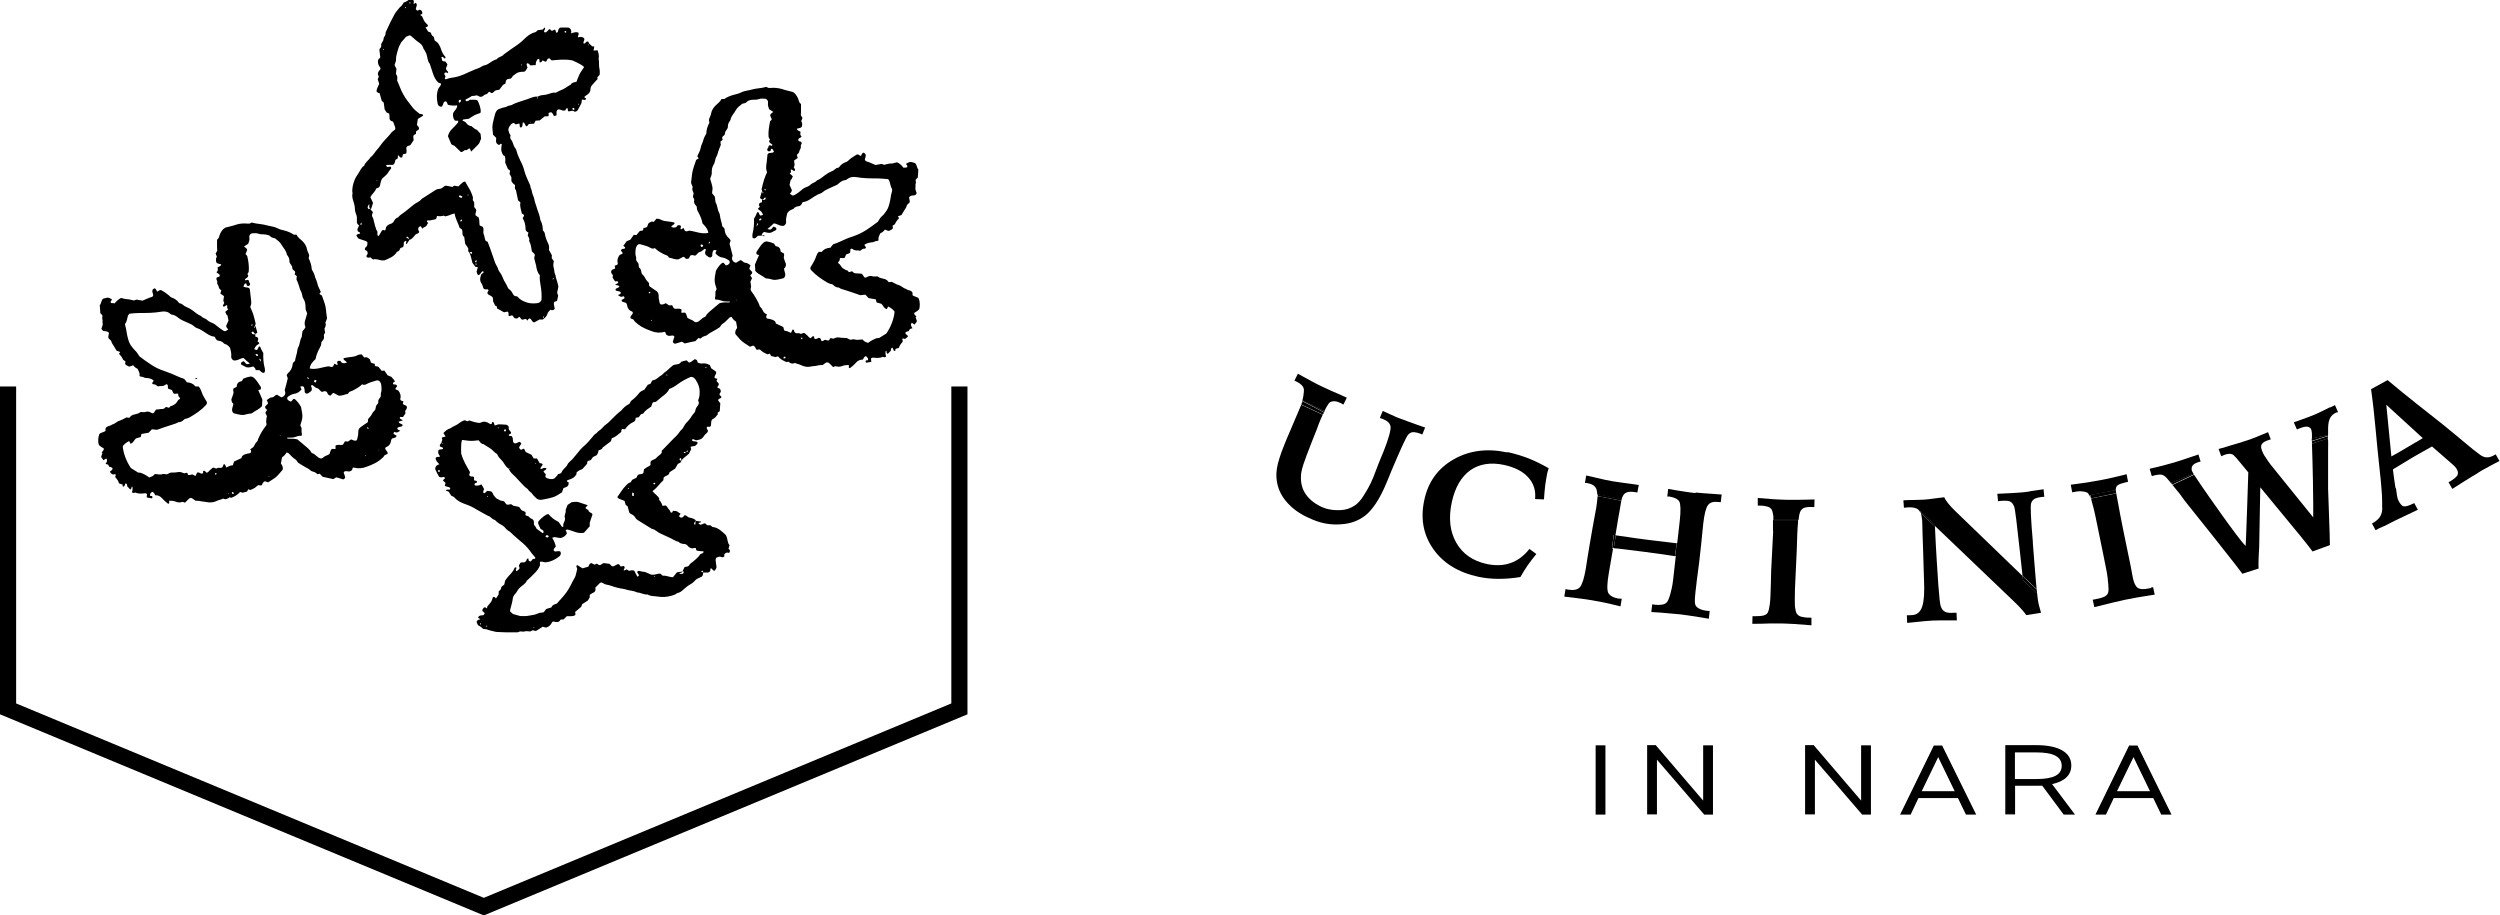 <?xml version="1.0" encoding="UTF-8"?><svg id="_レイヤー_2" xmlns="http://www.w3.org/2000/svg" viewBox="0 0 137.86 50.48"><g id="_レイヤー_1-2"><g><g><polygon points="26.68 50.48 0 39.39 0 21.31 .89 21.31 .89 38.79 26.68 49.51 52.46 38.79 52.46 21.31 53.35 21.31 53.35 39.39 26.68 50.48"/><g><g><path d="M88.49,44.87h-.45v-3.73h.45v3.73Z"/><path d="M88.53,44.92h-.54v-3.82h.54v3.82Zm-.45-.09h.36v-3.64h-.36v3.64Z"/></g><g><path d="M94.42,41.14v3.73h-.43l-2.66-3.1v3.1h-.45v-3.73h.42l2.66,3.13v-3.13h.45Z"/><path d="M94.46,44.92h-.5v-.02s-2.59-3.01-2.59-3.01v3.02h-.54v-3.82h.49v.02s2.6,3.04,2.6,3.04v-3.05h.54v3.82Zm-.46-.09h.37v-3.64h-.36v3.2l-2.73-3.2h-.36v3.64h.36v-3.18l2.72,3.18Z"/></g><g><path d="M103.13,41.14v3.73h-.43l-2.66-3.1v3.1h-.45v-3.73h.42l2.66,3.13v-3.13h.45Z"/><path d="M103.17,44.92h-.5v-.02s-2.59-3.01-2.59-3.01v3.02h-.54v-3.82h.49v.02s2.6,3.04,2.6,3.04v-3.05h.54v3.82Zm-.46-.09h.37v-3.64h-.36v3.2l-2.73-3.2h-.36v3.64h.36v-3.18l2.72,3.18Z"/></g><g><path d="M104.84,44.87l1.82-3.73h.42l1.82,3.73h-.47l-.44-.91h-2.24l-.43,.91h-.48Zm1.05-1.2h1.96l-.98-2.03-.98,2.03Z"/><path d="M108.98,44.92h-.57l-.44-.91h-2.18l-.43,.91h-.58l.03-.06,1.83-3.75h.47v.03s1.87,3.79,1.87,3.79Zm-.51-.09h.37l-1.78-3.64h-.36l-1.78,3.64h.38l.43-.91h2.29l.44,.91Zm-.54-1.11h-2.1l1.05-2.17,1.05,2.17Zm-1.96-.09h1.82l-.91-1.88-.91,1.88Z"/></g><g><path d="M113.82,44.87l-1.18-1.59c-.12,.01-.23,.01-.35,.01h-1.21v1.58h-.45v-3.73h1.66c1.2,0,1.9,.37,1.9,1.08,0,.53-.39,.87-1.1,1l1.24,1.65h-.5Zm-1.54-1.87c.93,0,1.45-.22,1.45-.78s-.52-.78-1.45-.78h-1.21v1.56h1.21Z"/><path d="M114.41,44.92h-.61l-1.18-1.59c-.11,0-.22,0-.33,0h-1.17v1.58h-.54v-3.82h1.7c1.25,0,1.94,.4,1.94,1.12,0,.53-.37,.88-1.06,1.03l1.25,1.66Zm-.57-.09h.39l-1.22-1.63h.07c.48-.11,1.06-.35,1.06-.97,0-.66-.66-1.03-1.85-1.03h-1.62v3.64h.36v-1.58h1.26c.12,0,.24,0,.35-.01h.03s.02,.02,.02,.02l1.17,1.58Zm-1.56-1.78h-1.26v-1.65h1.26c1.01,0,1.5,.27,1.5,.83s-.48,.82-1.5,.82Zm-1.17-.09h1.17c.96,0,1.41-.23,1.41-.73s-.45-.74-1.41-.74h-1.17v1.47Z"/></g><g><path d="M115.61,44.87l1.82-3.73h.42l1.82,3.73h-.47l-.44-.91h-2.24l-.43,.91h-.48Zm1.05-1.2h1.96l-.98-2.03-.98,2.03Z"/><path d="M119.75,44.92h-.57l-.44-.91h-2.18l-.43,.91h-.58l.03-.06,1.83-3.75h.47v.03s1.87,3.79,1.87,3.79Zm-.51-.09h.37l-1.78-3.64h-.36l-1.78,3.64h.38l.43-.91h2.29l.44,.91Zm-.54-1.11h-2.1l1.05-2.17,1.05,2.17Zm-1.96-.09h1.82l-.91-1.88-.91,1.88Z"/></g></g><g><path d="M71.76,22.33s0-.01,0-.02h0s0,.01,0,.02Z"/><path d="M83.12,24.95c-1.11-.24-2.1-.11-2.96,.38-.86,.49-1.41,1.24-1.62,2.25-.22,1.02-.05,1.92,.5,2.7,.55,.78,1.38,1.29,2.5,1.53,.34,.07,.71,.11,1.09,.11,.39,0,.79-.03,1.21-.1,.12-.21,.25-.42,.39-.63,.15-.21,.31-.42,.49-.64l-.38-.28c-.31,.39-.66,.65-1.05,.78-.39,.14-.83,.15-1.31,.05-.77-.17-1.33-.56-1.68-1.18-.35-.62-.43-1.36-.24-2.24,.18-.81,.52-1.39,1.02-1.75,.5-.35,1.13-.45,1.87-.29,.58,.13,1.02,.35,1.32,.68,.3,.33,.43,.73,.38,1.2l.49,.02c.02-.29,.04-.54,.07-.78,.03-.23,.07-.45,.11-.66,0-.03,.02-.08,.04-.14,.02-.07,.03-.11,.04-.14-.37-.21-.73-.39-1.1-.54-.37-.14-.76-.26-1.16-.35Z"/><path d="M89.42,27.52s0-.02,.01-.02c0,.02-.01,.05-.02,.08,0,0,0-.02,0-.02,0-.05,.02-.06,0,0,.05-.16,.11-.28,.17-.33,.12-.11,.32-.14,.6-.09l.11,.02,.08-.42c-.07,0-.17-.02-.3-.04-.58-.08-.98-.13-1.2-.17-.18-.03-.51-.1-1-.22-.18-.04-.31-.07-.4-.09l-.07,.41s.04,0,.06,0c.02,0,.06,0,.1,.02,.25,.04,.4,.15,.47,.32,.03,.07,.05,.23,.06,.38,0,0,0,.01,0,.02h0s0,0,0,.01h0s0,0,0,0h0s0-.08,0-.12l1.31,.28Z"/><path d="M116.67,27.03s0,.02,0,.03c0-.03,0-.06,0-.08,.02-.12,.04-.17,.12-.23,.09-.06,.24-.11,.46-.16l.1-.02-.08-.42c-.3,.08-.58,.14-.83,.2-.25,.06-.48,.1-.68,.14-.21,.04-.44,.08-.7,.12-.26,.04-.55,.08-.87,.12l.08,.42,.1-.02c.2-.04,.35-.05,.46-.03,.11,.01,.27,.04,.32,.11,.05,.06,.1,.16,.15,.29h0c-.02-.1-.04-.19-.05-.19l1.4-.27Z"/><path d="M118.61,32.43c-.21,.04-.42,.07-.53,.05-.11-.01-.2-.05-.26-.12-.06-.07-.12-.18-.17-.35-.05-.16-.07-.38-.16-.81l-.39-1.89c-.15-.73-.24-1.23-.29-1.51-.02-.13-.12-.61-.14-.75,0,.04,0,.1,0,.16l-1.36,.28c.03,.13,.06,.27,.07,.28,.05,.15,.11,.41,.19,.79l.41,2,.14,.7c.11,.51,.12,.78,.14,.98,.02,.2,.02,.35-.01,.44-.02,.08-.08,.15-.18,.21-.1,.06-.34,.12-.55,.16l-.12,.02,.09,.41c.35-.09,.74-.18,1.01-.25,.27-.06,.48-.11,.65-.15,.19-.04,.41-.08,.68-.13,.27-.05,.63-.1,.99-.16l-.09-.41-.12,.02Z"/><path d="M116.67,27.05s0-.02,0-.03l-1.4,.27s.02,.09,.05,.19l1.36-.28c0-.06,0-.11,0-.16Z"/><path d="M128.37,24.27h0s0-.07,0-.1l-.88,.3s0-.01,0-.02h0s.06,1.67,.07,3.29v.79s-2.35-2.91-2.35-2.91c-.15-.19-.17-.25-.25-.36-.08-.11-.13-.2-.16-.26-.05-.13-.15-.29-.1-.46,.03-.09,.15-.19,.33-.25,.02,0,.05-.02,.09-.03,.04-.01,.07-.02,.1-.03l-.15-.4c-.29,.13-.6,.24-.81,.33-.21,.09-.41,.14-.55,.19-.21,.08-.56,.16-1.11,.34-.11,.03-.21,.05-.26,.07l.15,.4s.05-.02,.09-.04c.04-.02,.07-.03,.09-.04,.17-.06,.31-.07,.42-.03,.11,.04,.34,.33,.51,.54l.38,.46s-.13,4.09-.15,4.06c-.42-.42-2.2-2.98-2.37-3.23-.16-.23-.35-.52-.47-.7l-1.19,.56c.1,.12,.19,.25,.29,.36,.17,.19,.28,.39,.47,.62,.24,.29,2.98,3.73,3.09,3.92l.9-.29c-.02-.13,0-.45,0-.6,0-.15,.02-.31,.03-.57l.06-3.31,2.2,2.67c.12,.15,.23,.28,.32,.4,.09,.12,.28,.35,.36,.47l.96-.35c0-.5-.1-2.89-.1-3.11v-1.09c0-.26,0-.6,0-1.03,0-.21,.01-.47,0-.66h0s0,.07,0,.11Z"/><path d="M120.95,26.11s.03,.04,.04,.06h0c-.05-.07-.11-.18-.12-.21-.03-.11-.02-.21,.04-.29,.06-.08,.17-.14,.33-.19l.11-.03-.12-.39c-.09,.03-.2,.07-.38,.13-.46,.16-.79,.26-.95,.31-.14,.04-.32,.09-.54,.15-.23,.06-.5,.13-.82,.2l.12,.41s.01,0,.02-.01c.06-.03,.36-.09,.46-.08,.26,.01,.41,.28,.65,.56h0s-.05-.06-.07-.09l1.23-.52Z"/><path d="M120.95,26.11l-1.23,.52s.05,.06,.07,.09l1.19-.56s-.03-.04-.04-.06Z"/><path d="M128.48,22.46c-.41,.2-.68,.34-.83,.4-.15,.07-.45,.17-.88,.33-.12,.04-.21,.08-.28,.1l.17,.39,.13-.05c.2-.08,.35-.12,.45-.1,.1,.02,.2,.06,.23,.23,.02,.07,.02,.19,.02,.31s0,.22,0,.25c0-.05,0-.09,0-.14l.89-.19c0-.54-.04-.99,.41-1.22,.03-.02,.06-.03,.09-.03,.02,0,.04-.01,.05-.01l-.17-.39c-.07,.03-.16,.08-.27,.13Z"/><path d="M128.38,23.99s0,.03,0,.04c0-.01,0-.03,0-.04Z"/><path d="M128.37,24.27h0s0-.07,0-.11h0s0,.07,0,.11Z"/><polygon points="128.38 23.99 128.38 23.99 128.38 23.99 128.38 23.99"/><path d="M128.37,24.16c0-.06,0-.09,0-.13,0,.04,0,.09,0,.13h0Z"/><path d="M128.37,24.05l-.88,.28s0,0,0,0c0,.01,0,.02,0,.04,0,.01,0,.06,0,.09l.88-.28s0-.08,0-.12Z"/><polygon points="128.37 24.17 128.37 24.16 128.37 24.17 128.37 24.17"/><path d="M128.37,24.17h0s-.88,.28-.88,.28c0,0,0,.01,0,.02l.88-.3Z"/><path d="M127.49,24.31s0,0,0,0l.88-.28s0,.08,0,.12h0s0-.09,0-.13c0-.01,0-.03,0-.04,0,0,0,0,0,0l-.89,.19s0,.09,0,.14Z"/><rect x="128.37" y="24.17" width="0" height="0"/><path d="M137.65,25.04l-.09,.05c-.16,.09-.3,.14-.43,.13-.13,0-.27-.06-.41-.17-.33-.23-1.08-.89-2.01-1.64-.93-.74-1.97-1.54-3.05-2.45l-.91,.5c.21,1.48,.3,2.91,.44,4.13,.08,.66,.13,1.25,.16,1.69l.75-.35c-.05-.28-.09-.63-.14-1v-.05c.07-.04,.17-.1,.3-.18,.36-.22,.6-.37,.72-.44,.07-.04,.23-.13,.49-.28,.26-.15,.48-.27,.64-.36l1.09,.95c.08,.07,.15,.13,.19,.18,.04,.05,.07,.09,.09,.13,.07,.12,.08,.23,.03,.33-.05,.09-.19,.21-.41,.34l-.08,.04,.21,.37c.37-.24,.65-.41,.84-.53,.19-.12,.35-.22,.48-.29,.13-.08,.24-.17,.44-.27,.19-.11,.48-.26,.84-.45l-.21-.37Zm-4.42-.66c-.13,.08-.31,.18-.54,.32-.2,.12-.36,.21-.48,.28-.12,.07-.24,.13-.34,.19l-.28-2.85,2.01,1.84c-.11,.07-.23,.14-.36,.22Z"/><path d="M131.37,27.98c0,.21-.04,.38-.13,.52-.09,.14-.24,.26-.44,.37l.2,.37c.3-.18,.47-.21,.62-.3,.16-.09,.41-.21,.51-.26,.12-.06,.23-.11,.42-.2,.18-.09,.45-.21,.78-.37l-.2-.37-.08,.04c-.2,.1-.38,.16-.5,.14-.12-.02-.23-.19-.3-.34-.05-.09-.09-.34-.13-.68l-.77,.32c.01,.37,.02,.64,.01,.77Z"/><path d="M71.76,22.31h0c.03-.07,.06-.14,.08-.2,0,0,0-.02,0-.02l1.18,.58s-.02,.05-.03,.07c-.02,.04-.04,.08-.05,.12h0s-.02,.05-.03,.08h0c.12-.3,.33-.69,.42-.75,.16-.1,.36-.08,.61,.04,.01,0,.04,.02,.07,.04,.03,.02,.05,.03,.07,.04l.19-.38c-.36-.16-.64-.29-.86-.38-.21-.1-.39-.18-.52-.24-.15-.07-.33-.16-.53-.27-.2-.11-.47-.25-.79-.43l-.19,.38,.11,.05c.25,.12,.38,.26,.41,.42,.02,.11-.04,.59-.16,.88,0,0,0,0,0,0,0,0,0-.01,0-.02Z"/><path d="M78.6,23.58c-.29-.1-.53-.18-.71-.25-.18-.06-.33-.12-.46-.17-.13-.05-.33-.11-.52-.2-.18-.08-.38-.17-.66-.3l-.16,.39s.04,.01,.06,.02c.02,0,.05,.02,.09,.03,.26,.1,.41,.23,.44,.42,.03,.19-.13,.74-.38,1.36l-.19,.46c-.05,.12-.12,.29-.2,.51-.08,.22-.15,.37-.18,.47-.2,.49-.4,.79-.54,1.02-.14,.23-.3,.4-.46,.52-.25,.17-.52,.26-.81,.27-.29,.01-.58,0-.93-.13-.42-.17-.74-.41-.96-.71-.22-.3-.31-.65-.29-1.04,0-.16,.05-.37,.13-.63,.08-.25,.24-.67,.47-1.26l.26-.65,.12-.33c.07-.17,.14-.35,.22-.51l-1.19-.55s0,.01,0,.02c0,0,0,0,0,0,0,0,0,0,0,0-.02,.04-.03,.07-.05,.11-.1,.24-.34,.8-.51,1.2-.17,.4-.29,.67-.35,.83-.24,.59-.38,1.04-.43,1.37-.05,.33-.03,.64,.05,.93,.11,.4,.33,.76,.66,1.08,.33,.33,.76,.59,1.28,.8,.56,.23,1.05,.29,1.56,.25,.51-.03,.94-.19,1.31-.47,.37-.28,.81-.88,1.21-1.87,.04-.1,.07-.18,.1-.24,.04-.09,.09-.21,.15-.37,.47-1.11,.81-1.88,.93-2,.08-.08,.17-.13,.27-.13,.1,0,.25,.03,.43,.1l.07,.03,.16-.39Z"/><path d="M71.84,22.13s0-.01,0-.02c-.02,.07-.05,.13-.08,.2l1.19,.55s.04-.08,.05-.12l-1.17-.61Z"/><polygon points="71.76 22.33 71.76 22.34 71.76 22.34 71.76 22.33"/><path d="M73.01,22.74s.02-.05,.03-.07l-1.18-.58s0,.02,0,.02c0,0,0,.01,0,.02l1.17,.61Z"/><path d="M111.93,27.1c-.2,.03-.37,.05-.52,.06-.12,.01-.27,.02-.46,.03-.19,.01-.46,.02-.81,.04l.04,.41,.16-.02c.22-.02,.39-.01,.49,.03,.1,.04,.18,.14,.24,.29,.05,.13,.15,.94,.31,2.43,.06,.55,.11,1.01,.15,1.38l.2,.19s0-.01,0-.01l.58,.56c-.01-.13-.02-.26-.04-.41-.03-.34-.06-.71-.09-1.1l-.08-1.02v-.07c-.11-1.26-.14-1.97-.1-2.12,.03-.12,.09-.2,.19-.26,.09-.05,.24-.09,.45-.11h.09s-.04-.42-.04-.42c-.3,.05-.56,.08-.76,.11Z"/><path d="M106,28.79c0,.11,.01,.35,.02,.73,.01,.38,.02,.67,.03,.88l.03,1c0,.15,.01,.36,.02,.63,.05,1.23-.08,1.87-.68,1.89-.05,0-.17,.01-.19,.01-.03,0-.05,0-.08,0l.02,.42c.39-.04,.81-.08,.99-.1,.18-.01,.32-.02,.43-.03,.12,0,.28-.01,.47-.01,.19,0,.47,0,.85,0l-.02-.42h-.15c-.23,.02-.39,0-.49-.06-.1-.05-.18-.15-.23-.3-.04-.11-.08-.49-.13-1.14-.04-.62-.13-1.86-.19-3.26l-.77-.73c.03,.14,.07,.35,.07,.49Z"/><path d="M111.56,32c0-.07-.02-.15-.02-.23l-3.72-3.59c-.16-.15-.28-.29-.38-.41-.1-.12-.18-.24-.23-.35-.12,.01-.31,.04-.56,.07-.25,.03-.43,.06-.53,.06-.11,0-.3,.02-.57,.02-.27,0-.46,.01-.59,.02l.03,.41s.05,0,.09-.01c.04,0,.07-.01,.09-.01,.29-.02,.49,.02,.61,.12,.05,.04,.09,.1,.12,.18h.01s-.02-.07-.03-.1l.8,.73s0,.08,0,.12h.01s.02,0,.02-.02l4.3,4.11c.23,.22,.39,.38,.47,.48,.08,.09,.21,.24,.26,.32l.81-.13c-.03-.13-.13-.44-.15-.58-.02-.14-.05-.3-.06-.45,0-.07-.04-.18-.04-.26h0c0,.07,.01,.15,.02,.21l-.77-.73Z"/><path d="M111.74,31.96l-.2-.19c0,.08,.02,.16,.02,.23l.77,.73c0-.07-.01-.14-.02-.22l-.58-.56s0,.01,0,.01Z"/><path d="M105.9,28.19s.02,.07,.03,.11l.77,.73s0-.08,0-.12l-.8-.73Z"/><path d="M88.99,29.5s.08,.01,.11,.02h0s-.01,0-.02,0l.17-1.02,.04-.21c.03-.2,.08-.49,.12-.71,0,.01,0,.03-.01,.03l-1.3-.25c-.02,.21-.05,.48-.08,.66-.02,.09-.05,.27-.1,.54s-.09,.48-.12,.66l-.17,.99c-.03,.16-.06,.36-.1,.61-.04,.25-.07,.42-.08,.52-.09,.54-.2,.88-.32,1.03-.12,.15-.36,.19-.61,.15-.05,0-.09-.02-.12-.02s-.05-.01-.07-.02l-.07,.42c.11,.01,.32,.04,.52,.06,.5,.06,.83,.11,1,.14,.18,.03,.39,.07,.65,.12,.26,.05,.6,.14,.93,.22l.07-.42s-.05,0-.09-.01c-.04,0-.07,0-.09,0-.28-.05-.5-.17-.57-.33-.07-.16-.06-.52,.04-1.1l.23-1.33s.02,0,.03,0h0s-.06,0-.09-.01l.09-.72Z"/><path d="M89.41,27.58s.01-.06,.02-.08c0,0,0,.01-.01,.02l-1.31-.28s0,.08,0,.12l1.3,.25s0-.02,.01-.03Z"/><path d="M92.46,29.96h0c-.36-.05-.69-.08-.98-.12-.31-.03-.58-.07-.82-.1-.26-.03-.52-.07-.79-.11-.22-.03-.52-.07-.77-.11l-.11,.71c.19,.02,.45,.04,.64,.07,.24,.03,.58,.07,1.04,.13,.27,.04,.54,.07,.82,.11,.26,.04,.55,.08,.87,.13l.04-.28,.06-.43s0,0,0,0Z"/><path d="M88.99,29.5l-.09,.72s.06,0,.09,0l.11-.71s-.08-.01-.11-.02Z"/><path d="M93.49,27.19c-.19-.02-.42-.05-.66-.09-.25-.04-.53-.08-.84-.14l-.05,.42h.11c.28,.05,.46,.13,.55,.27,.08,.14,.09,.5,.03,1.06l-.14,1.23s-.01,0-.02,0l-.06,.43-.04,.29s.02,0,.04,0l-.11,.99-.04,.35c-.07,.58-.23,1.08-.34,1.21-.11,.13-.36,.17-.63,.14-.02,0-.04,0-.08-.01-.04,0-.07-.01-.1-.02l-.05,.43c.34,.02,.68,.04,.94,.07,.26,.02,.48,.04,.67,.06,.17,.02,.59,.08,1.09,.16,.2,.03,.36,.06,.47,.08l.05-.43s-.04,0-.07,0c-.02,0-.06,0-.11-.01-.26-.03-.52-.14-.6-.3-.08-.16-.02-.62,.04-1.11,.01-.1,.03-.29,.07-.57,.04-.28,.06-.52,.09-.7l.11-.99c.02-.16,.04-.36,.06-.6,.02-.24,.04-.41,.05-.5,.06-.55,.15-.9,.26-1.05,.11-.15,.29-.21,.55-.18,.04,0,.07,0,.09,.01,.02,0,.05,0,.07,0l.05-.42c-.1,0-.23-.02-.41-.03-.5-.03-.84-.06-1.02-.08Z"/><polygon points="92.45 29.95 92.4 30.38 92.46 29.96 92.45 29.95"/><path d="M98.52,27.56c-.21,0-.45-.02-.71-.03-.27-.02-.56-.04-.88-.07v.42s.09,0,.09,0c.2,0,.35,.03,.46,.06,.11,.04,.18,.09,.22,.17,.04,.08,.07,.19,.09,.35,0,.05,0,.13,0,.21h1.39c.02-.2,.05-.35,.08-.43,.05-.11,.12-.19,.21-.23,.1-.04,.26-.06,.48-.05h.1s.01-.42,.01-.42c-.31,.01-.6,.02-.86,.02-.26,0-.49,0-.69,0Z"/><path d="M97.78,29.29l-.11,2.16-.02,.82c-.01,.52-.03,.88-.06,1.08-.03,.2-.06,.34-.11,.43-.04,.08-.12,.13-.23,.16-.11,.03-.27,.04-.49,.04h-.12s-.01,.42-.01,.42c.36,0,.68-.01,.96-.02,.27,0,.5,0,.67,0,.19,0,.42,.02,.69,.03,.27,.02,.59,.04,.94,.07v-.42s-.11,0-.11,0c-.21,0-.37-.03-.48-.06-.11-.04-.18-.1-.23-.18-.04-.08-.07-.21-.09-.38-.01-.17-.01-.48,0-.92l.1-2.16c.02-.74,.04-1.25,.07-1.54,0-.05,0-.09,.01-.14h-1.39c0,.14,0,.34,0,.6Z"/></g></g><g><path d="M50.49,17.49c.02,.07,.04,.13,.07,.21,0,.08-.09,.11-.12,.2-.07-.04-.11-.07-.16-.1-.09,.1-.03,.2,.04,.3-.06,.02-.1,.03-.14,.04-.02,.04-.04,.07-.07,.12-.03,0-.07,.02-.11,.03-.09,.03-.1,.09-.02,.16,.03,.03,.07,.05,.1,.08h0c-.06,.08-.06,.08-.17,.16-.03,0-.05-.01-.08-.02-.06-.01-.08,0-.07,.06,0,.03,.02,.05,.03,.09-.05,.06-.1,.13-.15,.2-.03,.05-.05,.1-.07,.16-.06,.02-.13,.04-.19,.06-.02,.04,.03,.09-.03,.11-.05,.01-.07-.03-.09-.07,0-.03-.02-.05-.03-.08,0-.01-.02-.02-.03-.03q-.09,.05-.07,.16s-.09,.1-.14,.15c-.05,.05-.09,.03-.1-.06,0-.03,0-.06-.03-.07,0,0-.02,0-.02,.01-.02,.1-.01,.2,.02,.29-.02,.04-.06,.06-.1,.05-.03,0-.06-.03-.08-.02-.18,.08-.36,.06-.54,.04-.04,0-.07,.03-.11,.04,0,.06,.01,.12,.02,.19-.09,.02-.19,.04-.28,.05-.01,0-.04-.04-.04-.06,0-.02,.02-.05,.03-.07h.1s.02-.08,0-.11c-.03-.05-.07-.08-.1-.12-.12,.02-.13,.12-.18,.19-.15,0-.27,.05-.37,.16-.1,.12-.22,.22-.34,.31-.07,0-.07-.04-.06-.09,0-.02,0-.05,0-.08-.1,0-.2,0-.29,.03-.14,.05-.26,.09-.41,.04-.04-.02-.11,.02-.17,.04-.07-.07-.14-.14-.21-.21-.08-.07-.15-.06-.23,0-.02,.02-.05,.03-.07,.05-.02,.02-.05,.03-.07,.05-.1,0-.2,0-.29,.03-.1,.03-.19,.02-.29,.04-.22,.06-.43,.03-.62-.07-.1-.06-.22-.05-.32-.12-.15,.08-.27,.02-.37-.07-.04,.01-.06,.02-.09,.03-.18-.07-.36-.17-.48-.32-.05,.01-.09,.02-.14,.04-.03,0-.07-.02-.11-.03-.05-.01-.12-.01-.15-.06-.02-.03-.03-.07-.04-.1-.05,.02-.09,.03-.13,.04-.08-.04-.16-.07-.23-.11-.07-.04-.13-.1-.2-.16-.05,0-.11,.01-.16,.02-.06-.02-.06-.09-.09-.13-.03-.05-.07-.09-.13-.1-.05,.02-.11,.04-.16,.06-.19-.13-.39-.23-.55-.4-.08-.09-.17-.19-.25-.29-.05-.14,.02-.25,.09-.35-.02-.11-.04-.22-.06-.34-.1-.07-.19-.15-.25-.27-.05,.02-.09,.02-.12,.05-.12,.12-.23,.25-.38,.34-.07,.04-.1,.14-.16,.19-.12,.09-.26,.16-.4,.24-.08,.05-.18,.09-.25,.16-.05,.05-.12,.07-.19,.09-.09,.02-.15,.08-.21,.13-.04-.01-.08-.02-.12-.03-.05,.05-.1,.11-.16,.17-.19,.04-.4,.08-.59,.13-.06-.04-.1-.07-.16-.1-.12,.04-.24,.08-.36,.11-.06,.02-.15-.07-.13-.13,.02-.08,.05-.16,.08-.24-.01-.07-.07-.08-.13-.08-.06,0-.11,.03-.17,.02-.05,0-.11-.04-.15-.07-.03-.02-.03-.08-.04-.12-.02,0-.05-.04-.06-.03-.24,.07-.48,.05-.71-.04-.26-.1-.53-.2-.75-.38-.05-.04-.11-.09-.16-.14-.04-.04-.07-.09-.09-.12-.06-.03-.12-.05-.16-.07,0-.04,0-.07,0-.09,.04-.06,.08-.12,.12-.17,.02-.03,0-.1-.03-.11-.18-.06-.26-.2-.29-.39,0-.03-.03-.05-.05-.09-.05-.02-.12-.03-.19-.06-.02,0-.04-.04-.05-.06,0,0,0-.03,0-.04,.05-.03,.1-.05,.14-.08,.03-.02,.03-.02-.01-.12-.05,0-.11,.02-.16,.03-.06-.03-.12-.05-.18-.1,.06-.02,.1-.03,.13-.06,.02-.01,.04-.05,.03-.07,0-.02-.02-.06-.05-.06-.07-.02-.14-.03-.2-.05-.04-.01-.05-.08-.02-.1,.02-.02,.04-.03,.07-.04,.05-.02,.11-.04,.13-.12-.07-.02-.15-.04-.24-.07,.07-.04,.12-.07,.17-.1,0-.05,0-.08-.05-.09-.04,0-.08,0-.12,.01-.05-.07-.1-.14-.14-.21,0-.04,.02-.09,.02-.13-.05-.08-.14-.14-.08-.26,.04-.07,.12-.07,.18-.1,.05-.06,0-.11-.01-.16,.05-.02,.1-.04,.15-.06,0-.02,.03-.05,.03-.07-.05-.16-.02-.31,.1-.47,.03-.01,.09-.04,.16-.07,.02-.09-.07-.11-.09-.18,.03-.08,.1-.09,.17-.09,.05,0,.06-.04,.06-.09-.03-.02-.07-.05-.1-.07t.19-.26c.06-.03,.13-.05,.2-.08,.07-.09,.13-.19,.19-.27,.05,0,.09,.01,.14,.02,.06-.08,.13-.15,.18-.22,.07-.05,.15,0,.2-.07v-.09c.07-.02,.13-.04,.21-.07,.02-.06,.04-.12,.07-.19,.09-.07,.17-.15,.3-.09,.06-.07,.1-.12,.15-.18,.07,.01,.15,0,.21,.04,.15,.09,.32,.1,.49,.12,.1,.01,.19,.03,.28,.05,0,0,.02,.02,.02,.03-.01,.11-.17,.11-.18,.22,.15,.05,.28,.05,.35-.1,.05,0,.08,0,.11,0,.07,.02,.08,.05,.06,.13,0,.03-.01,.05-.02,.08,.08,.05,.12-.06,.18-.05,.04,.06,.03,.14,.11,.17,.07,.03,.14-.03,.21-.03,.34,.04,.68,.21,1.04,.12-.03-.22-.17-.36-.32-.52-.04-.22-.13-.44-.25-.65-.03-.05-.05-.1-.06-.16-.01-.04,0-.08-.01-.12-.08-.1-.18-.19-.14-.34,.02-.07-.04-.13-.07-.19,.01-.07,.03-.14,.04-.21-.04-.1-.11-.2-.05-.33-.03-.07-.06-.15-.09-.23,0-.01,0-.03,0-.04,.03-.17,.03-.33,.06-.5,.04-.25,.14-.49,.22-.73,.05-.03,.09-.06,.14-.09-.02-.03-.05-.07-.08-.11,.06-.15,.16-.29,.19-.47,.02-.15,.12-.29,.15-.44,.03-.13,.1-.23,.16-.34q0-.28,.17-.61s-.02-.08-.03-.14c.02-.12,.1-.22,.12-.35,.03-.18,.13-.34,.27-.47,.11-.1,.24-.2,.31-.34h.15c.16-.11,.35-.19,.56-.24,.12-.03,.25-.06,.36-.12,.1-.05,.21-.08,.32-.1,.2-.03,.39-.1,.58-.12,.17-.02,.33-.04,.49-.09,.04,.02,.08,.04,.13,.06,.03,0,.07,0,.11,0,.21-.02,.42,0,.63,.06,.2,.07,.41,.11,.59,.16,.16,.08,.22,.21,.29,.34,.05,.11,.05,.26,.17,.32,0,.22,.01,.41-.01,.62,.03,.05,.06,.09,.09,.15-.02,.06-.04,.12-.07,.18,.06,.07,.06,.16,.05,.24,0,.06-.04,.11-.1,.13-.06,.02-.12,.03-.19,.05,.02,.11,.13,.12,.2,.16,0,.06,0,.12-.01,.17,.02,.03,.05,.07,.07,.1-.04,.09-.19,.07-.18,.2,.02,.09,.12,.06,.17,.1,0,.02,.02,.05,.02,.07-.02,.07-.07,.12-.05,.2,.02,.09-.07,.15-.08,.24-.01,.1-.09,.14-.14,.2,.02,.05,.03,.11,.05,.17-.07,.05-.13,.1-.2,.14,0,.13,.07,.26-.02,.37,.03,.05,.06,.1,.08,.15-.02,.05-.05,.07-.09,.05-.05-.02-.08-.08-.14-.07-.04,.07,.05,.18-.08,.21,.08,.07,.13,.11,.18,.16-.03,.06-.05,.11-.07,.16h.01s-.05,.02-.06,.04c-.02,.1-.04,.19-.06,.28,.04,.1,.08,.19,.13,.29-.01,.03-.02,.07-.04,.11-.02,.03-.05,.05-.08,.08,.06,.04,.11,.07,.14,.1,.09,.01,.15-.04,.2-.07,.11-.07,.21-.14,.31-.23,.04-.04,.08-.07,.13-.1,.12-.07,.27-.09,.37-.2,.1-.1,.26-.11,.35-.23,.16-.06,.29-.17,.43-.28,.07-.05,.14-.1,.21-.14,.09-.05,.18-.08,.27-.13,.08-.05,.14-.14,.25-.15,.03,0,.06-.02,.07-.04,.1-.15,.24-.23,.41-.29,.06-.02,.11-.09,.16-.13,.13-.11,.28-.19,.4-.27,.11-.02,.14,.06,.21,.08,.07-.04,.05-.17,.17-.18,.03,.02,.06,.05,.09,.07,.06,.12-.02,.22-.03,.32,.03,.03,.04,.07,.06,.08,.18,.05,.34,.13,.53,.21,.09-.02,.2-.04,.33-.06,.04,.01,.1,.03,.15,.05,.12-.02,.24-.08,.37-.07,.11,0,.22-.04,.33-.07q.2,.08,.36,.3c.06,0,.13-.01,.2-.02,.03-.08,.02-.09-.05-.17,0-.01,0-.03,0-.03,.05-.03,.1-.06,.15-.08,.1-.03,.1-.03,.33,.04,.12,.09,.1,.26,.19,.36,0,.15-.02,.29-.03,.44-.02,.02-.05,.05-.08,.08-.02,.02-.04,.04-.04,.07,0,.07,.04,.13,0,.21-.02,.06,.01,.13-.01,.2-.01,.05,0,.11,.02,.16,.01,.05,.04,.1,.05,.14-.04,.09-.1,.13-.18,.13-.09,0-.17,.01-.24,.1,.01,.07,.03,.15,.04,.22,0,.13-.15,.14-.17,.25-.02,.09-.09,.18-.14,.26-.05,.09-.1,.17-.15,.25-.07,.03-.13,.05-.2,.07,.03,.04,.05,.07,.07,.1q-.16,.16-.23,.33s-.09,.06-.13,.09c0,.04,.02,.08,.02,.12-.03,.1-.13,.1-.2,.16-.09,.01-.16-.04-.24-.07q-.11,.15-.25,.2c-.06,.12-.14,.24-.1,.39-.04,.04-.1,.04-.16,.05-.05,.01-.1,.04-.15,.06-.02,0-.03,0-.05,0-.14,.02-.28,.04-.41,.13-.03,.07,.08,.1,.07,.17-.04,.09-.13,.04-.18,.07-.05,.03-.09,.06-.14,.1-.04,0-.08-.02-.12-.02-.12,.01-.22-.01-.32-.09-.03-.02-.08,0-.1,.04,0,.06,0,.11-.01,.16-.02,.02-.02,.04-.03,.04-.06,.03-.13,.05-.19,.07-.02,.04-.03,.06-.04,.09-.04,.12-.05,.12-.19,.11-.04,0-.09-.02-.12,.02-.01,.02,0,.05,0,.08,0,.02-.03,.05-.04,.07-.02,.02-.04,.04-.05,.06-.01,.03,0,.06,.02,.07,.11,.05,.13,.18,.22,.25,.06,.04,.12,.07,.18,.11,.04,.02,.1,.02,.12,.05,.06,.13,.14,.02,.23,.02,.02,.02,.05,.05,.1,.09,.06,.03,.14,.02,.23,.03,.07,0,.14,.01,.21,.02,.05,.07,.1,.14,.14,.2,.07,.03,.12-.02,.17-.04,.09-.04,.18-.06,.29-.02,.06,.02,.14,0,.21,0,.03,0,.06,0,.08,.02,.15,.12,.36,.08,.5,.2,.03,.03,.06,.06,.09,.1,.05,0,.11-.01,.16-.02,.13,.06,.25,.14,.38,.18,.16,.04,.26,.18,.41,.21,.1,.1,.29,.06,.36,.21v.12s.01,.03,.02,.04c.1,.04,.21,.09,.29,.12,.03,.04,.05,.07,.05,.09,.05,.17,.05,.34,.02,.51-.06,.13-.19,.16-.29,.24,0,.03,0,.06,.02,.08,.03,.05,.08,.08,.11,.13h-.01Zm-8.45-6.5c-.06,0-.1-.03-.13-.09,.03-.1,.06-.2,.09-.3,0-.02,.03-.04,.05-.06,0,.03,0,.05,0,.08,0,.04,.02,.05,.04,.03,0,0,0-.03,0-.04-.01-.02-.03-.04-.05-.06-.01-.04-.05-.08-.04-.12,.04-.18,.08-.36,.14-.54,.04-.13,.1-.26,.16-.39-.04-.11-.06-.21-.05-.33,.03-.21,.05-.42,.07-.63,0-.03,.03-.05,.04-.07,.09-.07,.22,0,.32-.1-.02-.05-.05-.1-.08-.15-.01-.01-.05-.01-.07-.01,0,0-.02,.02-.02,.03,0,.03-.01,.05-.02,.08-.05,.03-.11,.04-.15,0-.05-.05-.04-.1,0-.15,0-.01,.02-.02,.02-.03,.02-.04,.02-.09,.04-.11,.05-.04,.1,0,.15,.01,.03,0,.05-.03,.04-.06-.06-.07-.18-.09-.18-.21,.02-.02,.04-.04,.05-.07-.03-.06-.08-.1-.08-.18-.02-.27,.03-.54,.08-.8,.01-.05,.06-.09,.1-.13-.03-.08-.06-.16-.09-.22,.01-.11,.11-.13,.17-.2-.08-.05-.16-.1-.23-.15-.04-.12-.08-.22-.06-.34,.02-.09-.02-.17-.12-.23-.12-.01-.26-.03-.4,.02-.08,.03-.17,.03-.25,.03-.11,0-.23,.01-.34,.07-.03,.03-.06,.06-.09,.08-.03,.02-.08,.04-.12,.05-.04,.01-.09,.01-.12,.04-.12,.1-.26,.19-.33,.33-.1,.19-.27,.33-.3,.55-.07,.11-.15,.21-.14,.35,.01,.16-.16,.23-.16,.38,0,.03-.02,.05-.02,.08-.04,.06-.12,.08-.14,.16,.01,.04,.02,.08,.03,.12-.04,.03-.08,.07-.12,.1,0,.07,.01,.13,.02,.18-.05,.12-.1,.24-.14,.36-.03,.11-.06,.22-.12,.32-.03,.05-.04,.11-.05,.16-.02,.07-.03,.15-.06,.2-.11,.16-.14,.34-.13,.52,0,.11-.06,.21-.09,.31,.04,.13,.08,.25,.11,.38,.03,.11,.03,.22,0,.34,0,.02,0,.05,0,.08,.05,.07,.11,.13,.15,.19,.01,.12,.03,.21,.04,.31,.11,.17,.09,.38,.19,.56,.03,.05,.05,.11,.05,.16,.02,.21,.11,.41,.13,.6,.06,.06,.13,.1,.13,.18,.01,.21,.11,.38,.27,.51,.03,.03,.04,.07,.06,.1-.02,.06-.04,.12-.06,.17,.06,.22,.12,.44,.17,.65-.01,.05-.02,.09-.03,.13-.02,.12,.08,.25,.22,.27,.07-.04,.15-.09,.23-.14,.12,0,.16,.13,.27,.14,.12,0,.21,.08,.3,.15-.02,.04-.04,.07-.05,.11,0,.02-.01,.05-.02,.08,.06,.06,.11,.12,.16,.17-.01,.1-.02,.11-.1,.17,0,0,0,.03,0,.03,.03,.05,.06,.1,.09,.14-.03,.07-.06,.14-.09,.19,.01,.09,.03,.18,.04,.26,0,.08-.06,.16,0,.25,.22,.31,.31,.46,.45,.76,0,.1,.08,.14,.13,.21,.05,.07,.07,.15,.13,.22,.04,.05,.11,.08,.17,.12,0,0-.02,.03-.03,.05-.04,.08-.02,.15,.05,.17,.04,.01,.08,.01,.12,.02,.1,.02,.19,.05,.27,.11,.05,.04,.07,.09,.07,.14,.14,.07,.28,.13,.41,.19,.02,.07,.04,.14,.07,.21,.13,0,.24,.07,.36,.12,.03-.06,.05-.12,.08-.18,.07,0,.08,0,.09,.06,.01,.08,.06,.13,.14,.14,.07,0,.13-.02,.2,.02,.08,.05,.15-.08,.25-.02,.04,.04,.1,.08,.15,.13,.05,.04,.08,.12,.17,.14,.03-.03,.07-.07,.11-.1,.04-.03,.08,0,.09,.04,0,.03,0,.05,0,.08,.03,0,.06,.03,.08,.03,.05-.01,.1-.04,.15-.06,.06-.02,.1,0,.13,.06,.02,.04,.03,.08,.04,.11,.09,.02,.13-.06,.2-.07,.08,.01,.16,.07,.24,.01,.01-.08,.04-.11,.08-.1,.04,0,.08,.02,.12,.03,.11-.04,.21-.09,.33-.07,.14,.03,.28,.02,.42,.03,.08,.04,.15,.08,.21,.1,.09-.01,.17-.05,.23-.02,.14,.05,.28,0,.43,0,.04,.04,.07,.08,.12,.11,.06,.04,.13,.05,.19,.08,.08-.06,.16-.12,.25-.16,.1-.05,.2-.11,.32-.11,.01,0,.03,0,.04,0,.13-.08,.26-.16,.4-.25,.13-.19,.23-.39,.31-.6,.07-.2,.13-.4,.14-.61q-.11-.15-.35-.28s-.05,.1-.08,.15c-.12-.04-.18-.13-.23-.22-.02-.03-.06-.06-.08-.08-.09-.02-.17-.05-.25-.07-.02-.06-.03-.12-.04-.17-.14-.03-.28-.05-.4-.07-.07-.07-.12-.13-.18-.19-.11,.01-.21,.02-.28,.03-.29-.1-.56-.2-.83-.28-.12-.04-.25-.06-.35-.14-.14,0-.24-.07-.33-.16-.03-.03-.08-.03-.12-.04-.05-.02-.11-.03-.16-.06-.33-.19-.65-.41-.91-.69-.04-.04-.06-.09-.05-.16,.08-.13,.16-.26,.23-.4,.08-.15,.1-.33,.23-.46h.17c.11-.15,.28-.22,.48-.23,.02-.03,.04-.07,.07-.1,.03-.03,.06-.06,.08-.09,.11-.04,.22-.07,.32-.12,.26-.12,.52-.24,.79-.32,.26-.09,.5-.21,.72-.35,.23-.15,.44-.31,.63-.45,.09-.14,.14-.25,.25-.33,.08-.06,.13-.15,.19-.23,.09-.11,.14-.24,.18-.38,.08-.24,.08-.5,.16-.75,.01-.04,.01-.09,0-.12-.09-.13-.09-.3-.15-.44-.01-.04-.04-.07-.07-.1-.19-.01-.37-.04-.56-.04-.4,0-.79,0-1.19-.07-.17-.03-.34-.01-.49,.1-.03,.03-.07,.06-.11,.06-.15,.02-.26,.09-.37,.19-.06,.06-.14,.1-.22,.13-.1,.05-.21,.09-.31,.14-.11,.06-.24,.11-.33,.19-.09,.09-.2,.1-.3,.15-.14,.08-.27,.16-.4,.25-.13,.09-.27,.15-.43,.17-.04,.08-.07,.16-.16,.21-.11,.02-.24,.03-.33,.14-.02,.03-.07,.04-.11,.06-.11,.04-.19,.11-.25,.21-.04,.16-.08,.31-.06,.47,.01,.09-.05,.16-.12,.21-.21,.05-.37-.12-.56-.13-.06,.06-.11,.11-.16,.15-.06,.05-.12,.1-.19,.16,.18,.05,.18,.05,.27-.06,.02-.02,.04-.04,.06-.07,.04,.01,.08,.02,.11,.04,.05,.03,.08,.08,.03,.15-.09,.05-.19,.1-.27,.14-.16,.04-.27-.02-.39-.04-.07,.06-.13,.12-.13,.21h.01c-.07,0-.14,0-.21,0-.07,.05-.11,.13-.2,.15-.04,0-.1-.02-.1-.05,0-.03-.01-.06-.01-.08,0-.04,0-.09,.01-.13,.07-.27,.09-.55,.08-.83,.04-.07,.08-.13,.11-.2,.03-.06,.03-.14,.11-.17,.02,.02,.04,.04,.05,.06,.05,.16,.09,.17,.23,.09-.03-.06-.06-.12-.06-.11-.08-.15-.2-.13-.22-.23,.03-.03,.06-.05,.1-.09-.05-.07-.07-.15,0-.22,.04-.01,.08-.02,.11-.03,0-.02,.01-.04,.01-.05,0-.03,0-.06,0-.08,.04,0,.08,0,.13-.01,.05,0,.07-.05,.08-.09,0,0-.01-.03-.02-.03-.01,0-.03-.01-.04,0-.05,.05-.09,.1-.13,.16Zm-4.19,3.31c-.09-.1-.11-.13-.17-.14-.09,.05-.19,.1-.26,.14-.2,.03-.35-.07-.52-.09-.01,0-.03-.01-.03-.03-.05-.11-.16-.11-.24-.15-.19-.1-.38-.2-.52-.35-.08,.05-.17,.03-.24-.01-.17-.11-.37-.14-.56-.2-.06-.02-.11,0-.17,.05-.03,.06-.07,.12-.08,.17-.02,.11-.02,.21-.02,.31,0,.1,.06,.18,.04,.29-.02,.1,.1,.17,.13,.26,0,.03,.02,.06,.01,.08,0,.06,0,.12,.05,.15,.1,.08,.08,.21,.12,.31,.08,.08,.15,.16,.2,.27,.05,.1,.14,.18,.2,.25,0,.07-.01,.13,.03,.18,.12,.09,.25,.17,.38,.26,.07,.05,.11,.13,.12,.22,0,.1,0,.2,.03,.29,.02,.08,0,.17,.09,.23,.1,.02,.19-.03,.28-.07,.06,.04,.12,.08,.17,.12,.06,0,.11,0,.17-.01,.03,.06,.07,.12,.1,.17,.08,.05,.15,.02,.22,.02,.07,0,.14,0,.2,.05,0,.03,0,.06,0,.08,0,.04-.03,.07,.02,.1,.01,0,.03,0,.04,0,.13-.03,.17-.01,.2,.08,.02,.07,.04,.13,.07,.2,.08,.04,.15,.09,.23,.11,.09,.03,.15,.14,.26,.13,.19-.03,.28-.23,.46-.29,.07-.02,.08-.11,.13-.16,.04-.04,.08-.08,.12-.12,.18-.16,.37-.31,.57-.48,.15-.05,.32-.05,.49-.04,.01,0,.03,0,.04,0,.01,0,.02-.02,.05-.05-.11,0-.19,0-.28-.01-.1,0-.19-.04-.29-.07-.08-.03-.16-.02-.24-.03-.05-.08,0-.15,0-.22,0-.07,0-.14,0-.21,.02-.05,.04-.1,.07-.15-.14-.41-.14-.49-.04-1.01,.09-.16,.19-.31,.34-.43,.02-.01,.05,0,.08-.01,.05,.05,.09,.1,.13,.15,.13-.04,.13-.04,.21-.14,0-.06,0-.12-.06-.15-.09-.06-.19-.12-.31-.14-.18-.02-.32-.12-.42-.25,.02-.05,.04-.1,.07-.15-.07-.02-.14-.04-.2,.02-.02,.08-.05,.16-.04,.25,0,.05-.04,.1-.11,.12-.09,0-.15-.07-.22-.12-.06-.04-.08-.11-.06-.19,.01-.04,.02-.08,.04-.12-.02-.04-.06-.06-.1-.03-.08,.06-.15,.14-.25,.16-.12,.03-.15,.18-.27,.2-.08-.03-.16-.06-.25,0-.03,.05-.04,.13-.11,.17-.01,0-.02,0-.04,0-.03,0-.06,0-.08,0Zm3.86-1.8c.05-.08,.07-.1,.09-.13,.02-.03,.01-.05-.02-.05,0,0-.03,0-.03,.02-.01,.04-.02,.07-.04,.16Zm-3.03,1.12s.07-.02,.08-.03c.03-.03,.01-.07-.03-.1-.03-.02-.1,0-.1,.03,0,.03,.03,.07,.04,.1Zm3.33-1.54s-.06-.04-.08-.03c-.02,0-.04,.02-.06,.04-.02,.03,0,.05,.02,.07,0,0,.03,0,.03,0,.03-.03,.05-.05,.08-.08Zm-2.89,1.25s-.04,.04-.04,.06c0,.04,.02,.05,.05,.02,.01-.02,.02-.05,.02-.07,0,0-.03-.02-.03-.01Zm-3.27,2.82s.02-.03,.01-.04c-.01-.03-.03-.03-.06,0-.03,.02-.04,.04-.02,.06,0,0,.02,0,.04,0,.01,0,.03,0,.03-.02Zm8.38,2.57s.02-.05,.02-.07c0-.03-.03-.04-.06-.03-.01,0-.03,.01-.03,.02,0,0,0,.02,.02,.03,.02,.02,.04,.03,.06,.05Zm-.94,.94s-.05,.02-.07,.04c-.03,.02-.03,.05,0,.06,.02,0,.05,.01,.07,0,.04-.03,.03-.07,0-.1Zm.22,.09s-.05-.01-.05,.01c0,0,.02,0,.03,0,0,0,0-.01,.01-.02Zm-2.25-.92s.04-.01,0-.03c0,0-.02,0-.03,0,0,0,.02,.01,.03,.02Zm-5.33-1.13s.02-.01,.02-.02c0,0,0-.03,0-.03-.02-.02-.03-.01-.04,.02,0,0,0,.02,.02,.03Zm-.74-.33s.05,.01,.05-.01c0,0-.02,0-.03,0,0,0,0,.01-.01,.02Zm5.46-.81s-.01-.05-.03-.02c0,0,0,.02,0,.03,0,0,.02,0,.02-.01Zm1.53-6.13s-.03,.02-.03,.03c.01,.03,.04,.04,.07,.03,.01,0,.02-.02,.03-.03-.02,0-.04-.02-.07-.03Z"/><path d="M38.78,31.57s-.01,.08-.02,.13c0,.03-.03,.05-.05,.09-.06,.03-.13,.07-.21,.1-.07,.03-.12,.06-.17,.12-.07,.08-.16,.16-.26,.21-.13,.07-.23,.16-.34,.25-.11,.11-.23,.21-.39,.24-.1,.08-.22,.12-.34,.15-.24,.06-.47,.08-.71,.04-.19-.04-.4,0-.58-.12-.21,.03-.38-.11-.58-.11-.18-.1-.38-.09-.57-.15-.11-.04-.22-.05-.33-.07-.11-.02-.22-.05-.33-.08-.15-.04-.29-.11-.45-.13-.09-.01-.18-.08-.27-.12-.07,0-.11,.03-.15,.08-.07,.07-.14,.14-.2,.2,.02,.11,.02,.21-.09,.27-.03,.01-.05,.02-.08,.04-.05,.03-.09,.06-.14,.09,0,.05,0,.09,0,.14-.03,.06-.07,.12-.11,.18-.1,.07-.21,.14-.31,.2-.01,.05-.03,.09-.05,.14-.11,.09-.22,.19-.34,.29,.01,.03,.02,.06,.02,.09,0,.03,0,.05-.01,.08-.14,.09-.3,.05-.46,.06-.06,.06-.12,.12-.19,.18-.05,0-.1,0-.16,.01-.05,.1-.13,.15-.24,.13-.05,0-.11-.02-.16-.03-.07,.02-.08,.08-.11,.12-.07,.12-.17,.18-.29,.22-.06-.02-.11-.03-.18-.05-.11,.07-.23,.15-.35,.22-.07,.04-.13-.03-.2-.02-.04,0-.08,.03-.13,.06-.09,.01-.21-.04-.32,0-.1,.04-.22-.04-.33,.03-.03,.02-.08,.02-.12,.02-.35,.01-.71,0-1.06-.02-.08,0-.17-.03-.25-.05-.1-.02-.19-.04-.29-.08-.07-.03-.16-.03-.24-.04q-.12-.13-.28-.2s-.05-.1-.07-.15c-.02-.05,.02-.11,.07-.14,.04-.02,.08-.03,.13-.04-.05-.03-.09-.06-.13-.09,.07-.17,.21-.1,.32-.15,.02-.03,.03-.07,.05-.1-.04-.04-.09-.08-.13-.12,0-.04,0-.09,.03-.12,.02-.03,.06-.07,.09-.08,.04-.02,.07,.03,.1,.05,0,0,.02,0,.04,0,0-.04,0-.09,.03-.12,.06-.08,.14-.15,.19-.23,.05-.08,.07-.18,.1-.26,.08-.03,.12,0,.15,.06,0,0,.02,0,.03,0,.05-.07,.09-.14,.14-.22,0-.04,0-.1,0-.15,.05-.07,.13-.1,.14-.21,0-.09,.12-.11,.17-.18,.01-.07,.03-.14,.05-.22,.06-.08,.12-.18,.2-.26,.13-.13,.25-.26,.32-.44,.02-.04,.07-.02,.11,0-.02,.06-.09,.12,0,.19,.05-.04,.11-.09,.14-.12,.05-.08-.01-.12-.02-.19,.03-.05,.06-.11,.09-.16,.05,0,.09-.03,.13-.02,.1,.02,.16-.03,.2-.11,.02-.04,.01-.09,.07-.1,.01,0,.03,0,.04,0,0,.07,0,.14,.09,.16,.07,0,.08-.06,.12-.1,.04-.04,.04-.04,.16-.05,0-.03,.01-.06,0-.08-.08-.1-.17-.18-.24-.29-.17-.25-.38-.45-.62-.64-.11-.09-.22-.19-.32-.28-.1-.1-.2-.2-.32-.27-.11-.06-.16-.19-.28-.26-.16-.09-.32-.18-.44-.32-.16-.02-.23-.2-.39-.23-.21-.12-.43-.23-.63-.35-.19-.12-.4-.22-.61-.29-.23-.08-.44-.18-.6-.37-.03-.04-.1-.05-.18-.1-.04-.06-.09-.14-.14-.22-.05-.02-.1-.04-.16-.06,.06-.08,.13-.04,.2-.05,.02,0,.05-.03,.05-.05,0-.02-.02-.06-.04-.07-.03-.02-.08-.03-.12-.04-.16-.04-.16-.04-.1-.2-.02-.02-.03-.04-.05-.06-.11-.08-.12-.09-.02-.17,.03-.02,.05-.04,.03-.06-.01-.02-.04-.05-.06-.05-.05,0-.11,.03-.16,.02-.04,0-.09-.02-.11-.05-.08-.13-.14-.27-.2-.4,0-.16,.09-.23,.23-.27-.11-.11-.2-.2-.21-.33,.05-.13,.18-.03,.25-.11-.08-.09-.13-.18-.1-.31,.06-.11,.18-.04,.26-.1,0-.01,0-.03,0-.04-.02-.04-.06-.05-.1-.06-.09-.02-.1-.08-.05-.16,.02-.02,.04-.04,.06-.06q.06,.08,.11,.04s-.08-.02-.12-.03c.02-.07,.04-.13,.06-.19-.01-.04-.02-.08-.03-.12,.07-.02,.14-.04,.21-.06-.04-.07-.08-.13-.12-.19,.11-.11,.22-.22,.38-.26,.16-.12,.36-.17,.51-.3,.07-.06,.17-.1,.25-.14,.11-.02,.2,.12,.27,0,.16,.05,.29,.1,.43,.12,.08,.02,.17,.04,.25-.01,.11-.06,.22-.04,.33,0,.06,.03,.12,.07,.18,.1,.02,0,.05-.01,.07-.02,0-.03,0-.06,0-.08,.04-.02,.09-.03,.11,.02,.02,.05,.03,.1,.05,.15,.09,0,.16-.07,.24-.06,.13,.01,.25,0,.38,.02,.07,0,.13,.06,.16,.13-.04,.12,.04,.18,.1,.26,0,.01,.01,.02,.02,.04,.02,.1-.11,.07-.13,.14,.01,.02,.03,.05,.05,.05,.04,0,.08,0,.11,0,.08,.09,.07,.19,.08,.29,.01,.1,.08,.14,.18,.11,.03,0,.05-.02,.08-.04,.03-.01,.05-.02,.08-.03,.04-.01,.07,.01,.12,.1-.02,.03-.05,.06-.07,.1-.08,.11-.07,.14,.05,.24,.05-.03,.09-.05,.13-.07,.1,.03,.07,.12,.14,.19,.09,.04,.21,.1,.31,.15,.04,.07,.08,.13,.12,.2h.18c.04,.08,.09,.16,.15,.26,.03,0,.07,0,.11,.02,.05,.01,.07,.06,.04,.09-.03,.05-.07,.09-.1,.14-.01,.02,0,.05,0,.07,0,0,.03,0,.04,0,.05-.02,.1-.05,.16-.06,.04,0,.08,.01,.12,.02,0,.12-.13,.1-.16,.19,.04,.05,.08,.1,.13,.15-.01,.03-.02,.07-.03,.12,.03,.06,.09,.1,.16,.11,.11,.03,.22,.05,.33,0,.08-.07,.16-.15,.22-.25h-.01c.09,0,.18-.04,.21-.12,.07-.17,.24-.24,.31-.4,.06-.14,.22-.22,.31-.34,.06-.08,.13-.15,.19-.23,.13-.17,.27-.33,.43-.47,.16-.14,.3-.3,.43-.46,.07-.09,.14-.18,.24-.23,.09-.13,.25-.19,.34-.31,.1-.13,.24-.2,.35-.31,.07-.07,.14-.14,.21-.21,.14-.14,.28-.28,.44-.4,.05-.03,.07-.08,.11-.12,.11-.11,.23-.21,.37-.27,.04-.06,.06-.14,.11-.18,.16-.11,.3-.26,.42-.41,.07-.09,.17-.14,.29-.19,.06-.08,.12-.17,.19-.27,.05-.02,.1-.04,.15-.06,.03-.06,.07-.12,.1-.18,.07-.02,.14-.03,.2-.07,.11-.06,.19-.16,.31-.22,.07-.04,.12-.13,.19-.17,.06-.04,.11-.08,.16-.13,.1-.1,.21-.18,.29-.25,.17-.07,.36-.02,.44-.19,.11-.03,.2-.06,.3-.08,.04,.03,.08,.07,.13,.12,.03,0,.08-.01,.11-.03,.07-.05,.14-.1,.2-.15,.12,0,.16,.08,.17,.18,.09,.04,.19,.07,.29,.05,.14-.02,.25,.03,.38,.09,.02,.04,.04,.09,.08,.18,.07,.05,.18,.12,.27,.19,.03,.13-.08,.19-.09,.29,.01,.1,.1,.08,.16,.09-.01,.04-.03,.07-.05,.12,.02,.03,.04,.07,.07,.09,.06,.05,.08,.11,.03,.18,0,.01-.02,.02-.03,.03-.03,.07-.03,.09,.06,.11,.05,.01,.07,.04,.09,.08,.02,.06,.03,.12-.01,.16-.07,.08-.06,.14,.03,.19,.04,.02,.03,.09,0,.11-.04,.02-.08,.03-.11,.05-.02,.01-.02,.05-.04,.08,.04,.05,.08,.11,.12,.16-.01,.14-.02,.28-.03,.43-.03,.02-.07,.06-.12,.09,0,.03,.01,.06,.02,.08-.03,.04-.08,.08-.1,.12-.03,.05-.07,.08-.12,.11-.05,.02-.09,.06-.11,.08-.09,.13,0,.28-.1,.38-.05,0-.11,0-.16,0-.06,.06-.02,.11,.01,.16,.04,.05,.03,.12-.01,.16-.07,.07-.15,.13-.2,.22-.05,.08-.12,.13-.19,.16-.08,.03-.16,.04-.23,.05-.07-.03-.11-.05-.17-.07-.01,0-.03,.03-.05,.05,0,0,0,.03,.02,.04,.04,.05,.11,.03,.16,.04,.05,.02,.11,.01,.13,.08-.02,.08-.08,.11-.14,.17-.07,.01-.15,.02-.24,.04,0,.02,0,.05,0,.07,0,.02,.03,.05,.03,.06-.04,.08-.08,.15-.13,.26-.12,.12-.3,.22-.42,.38,0-.04,0-.08-.01-.11,0-.01-.02-.03-.02-.03-.02,0-.05,.02-.06,.03-.01,.02,0,.05,0,.07,.02,.04,.06,.04,.11,.03-.02,.04-.04,.07-.07,.12-.04,.02-.09,.04-.14,.07-.05,.08-.1,.17-.15,.26-.1,.07-.21,.14-.31,.2-.01,.08-.05,.14-.12,.17-.08,.04-.16,.06-.21,.14,0,.04,0,.08-.01,.13-.2,.18-.35,.43-.6,.6,.11,.15,.28,.24,.37,.4v.09q.11,.1,.18,.32c.05,0,.11-.01,.17-.02,.03,.03,.07,.05,.09,.08,.04,.11,.15,.16,.18,.27,0,.03,.02,.05,.05,.05,.05,0,.07-.04,.08-.08,0-.01,.02-.02,.03-.03,.02,0,.05,.03,.07,.02,.09-.01,.15,.02,.22,.08,.03,.03,.07,.04,.11,.06-.03,.05-.05,.09-.08,.13,0,0,0,.03,.01,.04,.07,.08,.18,.07,.24-.02,.02-.02,.03-.04,.05-.06,.11,0,.16,.11,.26,.13,.08,.01,.17,.04,.24,.07,.05,.02,.1,.05,.12,.11-.04,.05-.11,.09-.09,.18,0,.01,.02,.02,.03,.03,0,0,.02,0,.03,0,0-.07,.02-.14,.02-.21,.1,.01,.19,.03,.29,.04,0,0,0,.01,.02,.03-.05,.02-.1,.03-.15,.05,0,.08,.08,.06,.11,.1,.08-.03,.16-.06,.21-.08,.1,0,.1,.07,.15,.1,.08,.02,.17-.03,.24,.05,.02,.02,.04,.05,.07,.05,.3,.03,.5,.24,.71,.43,.01,0,.02,.02,.02,.03,.11,.17,.06,.4,.2,.54-.01,.04-.02,.07-.03,.1,0,.03-.02,.05-.03,.08,.02,.03,.05,.07,.07,.1,.03,.06,0,.11-.04,.15-.1-.04-.19-.02-.26,.08,0,.04,0,.08,0,.12-.05,.04-.11,.05-.16,.03-.11-.06-.19,0-.29,.04,0,.03-.03,.07-.03,.11,.01,.13,.03,.25,.05,.38,0,.06-.01,.1-.1,.22-.09,.01-.11-.06-.16-.11-.02-.02-.05-.02-.08,0v.11c-.03,.06-.08,.09-.13,.1-.08,0-.17,0-.25,0-.02-.03-.03-.07-.05-.11-.03,.02-.05,.04-.09,.07,.06,.01,.11,.02,.15,.03Zm-.96-6.66s.06,0,.08,0c.02,0,.03-.02,.05-.04,0,0-.02-.02-.03-.02-.01,0-.03,0-.04,.01-.02,.02-.04,.04-.05,.06-.05,0-.1-.01-.14,.03,.1,.05,.1,.05,.13-.04Zm-.16,6.58c-.04,.09-.13,.1-.21,.13,.06,.04,.13,.03,.19,.02,.04,0,.06-.05,.06-.1,0-.03-.02-.05-.06-.04,.04-.08,.07-.15,.11-.23,.03,0,.06-.01,.08-.02,.07,0,.14-.02,.18-.09,.05-.08,.11-.12,.18-.17,.13-.1,.26-.22,.37-.34,.02-.1,.12-.11,.19-.15,.04-.02,.05-.06,.04-.1-.11,0-.22-.01-.34-.03-.02,0-.04-.03-.06-.04,0-.04-.02-.08-.02-.11-.04,0-.07,0-.09,0-.12,.05-.22,0-.31-.07-.05-.05-.08-.12-.2-.15-.09-.01-.24,0-.35-.12-.19-.04-.33-.16-.5-.23-.17-.07-.33-.16-.5-.23-.17-.07-.29-.23-.48-.26-.25-.16-.51-.31-.76-.47-.06-.04-.12-.09-.15-.15-.06-.11-.15-.16-.26-.21-.02,0-.04-.04-.07-.07-.03-.11-.06-.23-.09-.34-.05-.03-.08-.06-.11-.08-.02-.07-.04-.14-.06-.22-.1-.04-.21-.08-.31-.12-.03-.01-.05-.05-.09-.09,.11-.16,.21-.31,.32-.46,.08-.1,.17-.19,.26-.28,.05-.04,.12-.06,.16-.08,.04-.06,.06-.09,.08-.13,.08-.04,.15-.08,.23-.11,.02-.05,.05-.1,.07-.14,.09-.1,.23-.03,.32-.13,.01-.07,.02-.14,.03-.2,.05-.04,.09-.07,.14-.1,.07-.04,.15-.08,.22-.13v-.18c.08-.14,.24-.11,.32-.22,.09-.11,.23-.17,.3-.28,0-.05,0-.08,0-.11,.2-.2,.39-.41,.59-.61,.14-.14,.29-.27,.4-.44,.04-.07,.12-.12,.17-.19,.05-.07,.08-.15,.13-.22,.04-.06,.09-.11,.14-.16,.15-.14,.22-.33,.36-.47,.07-.07,.06-.16,.09-.23,.04-.12,.17-.2,.17-.34-.03-.05-.05-.11-.03-.16,.07-.15,.07-.3,.07-.46,0-.23-.09-.44-.22-.64-.06-.08-.13-.16-.26-.16-.24,.1-.49,.23-.72,.4-.15,.11-.3,.21-.48,.27-.08,.2-.24,.31-.4,.43-.11,.08-.21,.19-.32,.27-.06,.03-.15,0-.2,.07-.02,.06-.04,.13-.07,.2-.16,.11-.33,.21-.44,.38,0,.01-.02,.02-.04,.02-.12,0-.14,.12-.21,.19-.06,.01-.11,.02-.17,.03,.01,.1-.02,.17-.1,.22-.01,0-.02,.02-.04,.02-.19,.09-.33,.22-.44,.39-.05,0-.09-.01-.13-.01-.06,0-.08,.04-.08,.12,0,.01,0,.03,0,.04-.17,.12-.31,.29-.52,.34-.02,.07-.04,.14-.05,.17-.17,.13-.32,.24-.46,.35-.03,.12-.15,.12-.23,.16,0,.1-.04,.19-.11,.27-.06,.03-.13,.06-.19,.09-.04,.06-.08,.11-.12,.17-.06,.02-.11,.04-.17,.05,0,.03-.02,.05-.03,.08,0,.03,0,.05-.01,.08-.09,.1-.17,.19-.26,.29-.12,.04-.23,.09-.32,.19v.09c-.05,.07-.09,.14-.17,.19-.11,.07-.23,.11-.35,.15,0,0,0,.06,0,.07,.03,.02,.09,.01,.09,.07,0,.15-.07,.22-.22,.26-.03,0-.05,.02-.07,.03-.03,.08-.06,.16-.08,.23-.18,.11-.34,.23-.53,.28-.18,.05-.36,.09-.54,.12-.1,.02-.2,.02-.31-.04-.07-.08-.18-.16-.25-.26-.04-.06-.08-.1-.14-.14-.07-.04-.09-.13-.17-.18-.11-.07-.19-.17-.28-.26-.16-.16-.3-.34-.47-.49-.1-.09-.2-.2-.25-.34,.01,0,.03,0,.04,0,.02,0,.04-.02,.06-.03-.01,0-.03-.02-.03-.01-.02,.01-.04,.03-.06,.05-.1-.06-.18-.15-.23-.24-.08-.14-.18-.25-.29-.36-.06-.06-.09-.14-.13-.21-.07-.05-.15-.1-.2-.16-.15-.17-.37-.26-.55-.39-.13,0-.19-.12-.27-.21-.14,.01-.3,.04-.45,.03-.15,0-.31-.04-.46-.05q-.07,.13-.05,.75c.12,.42,.31,.71,.48,1.01,.02,.08-.07,.13-.02,.2,.06,.1,.17,.03,.23,.08,.01,0,.02,.02,.02,.02v.17c.07,.02,.16,0,.17,.11-.03,.02-.07,.03-.11,.05-.02,.01-.04,.04-.04,.06,0,.02,.03,.06,.05,.06,.05,.01,.11,.02,.17,0,.05,0,.1-.04,.17-.06,.05,.09,.1,.17,.14,.25-.02,.07-.03,.12-.05,.18,.02,.04,.05,.07,.09,.05,.05-.03,.08-.08,.13-.12,.08,0,.16,.02,.22,.03,.09,.05,.09,.13,.13,.19,.05,.07,.1,.14,.16,.19,.05,.04,.13,.06,.19,.1,.07,.06,.16,.02,.24,.07,.04,.06,.08,.11,.12,.16,.1,.05,.17,0,.26-.01,.06,.04,.1,.09,.18,.1,.1,.01,.19,.04,.27,.06,.05,.08,.1,.13,.11,.15,.1,.1,.21,.06,.25,.17,0,.03-.01,.08-.02,.12,.04,.05,.1,.04,.15,.06,.06,.03,.09,.11,.16,.13,.12,.04,.18,.13,.16,.26-.02,.12,.09,.16,.12,.25,.02,.07,.06,.08,.1,.11,.09,.06,.18,.13,.26,.19,.05-.02,.07-.06,.05-.1-.02-.08-.1-.09-.16-.13-.04-.13-.16-.24-.13-.4,.06-.07,.12-.15,.2-.21,.07-.07,.15-.12,.24-.18,.03-.02,.08-.02,.12-.03,.08,.08,.16,.17,.25,.24,.1,.08,.21,.13,.32,.2,.06,.09,.11,.17,.17,.25,.01,.01,.04,.01,.08,.02,0-.07-.01-.15,.02-.21,.06-.12,.11-.23,.05-.36,.01-.12,.09-.24,.06-.37,.04-.09,.07-.18,.11-.28,.08-.05,.15-.1,.23-.15,.12,0,.25-.04,.37,0,.17,.06,.34,.11,.51,.17-.05,.05-.08,.09-.12,.13,0,.11,.15,.08,.17,.18,.02,.11,.18,.08,.21,.2-.05,.15-.1,.31-.15,.45v.2c-.12,.13-.22,.25-.32,.36-.17,.03-.34,.01-.5-.05-.13-.05-.27-.09-.4-.13-.03,0-.07,.02-.11,.03,.03,.06,.05,.12,.07,.18-.07,.15-.2,.22-.34,.26-.17,0-.32-.1-.47-.01q.14,.21,.2,.48s-.07,.07-.1,.12c-.01,.02-.03,.05-.02,.08,0,.02,.03,.04,.05,.06,.11,.04,.23-.06,.33,.03,.04,.11,0,.2-.08,.26-.23,.18-.48,.3-.77,.32-.1-.01-.19-.07-.29-.02,0,.05,0,.11,.01,.17-.06,.19-.19,.34-.33,.48-.13,.13-.26,.26-.4,.38-.08,.2-.28,.27-.42,.42-.05,.05-.08,.11-.12,.17-.03,.05-.06,.1-.1,.14-.09,.08-.13,.19-.14,.3-.03,.2-.09,.39-.14,.58,0,.02,0,.05,0,.09,.05,.04,.1,.09,.16,.14,.14,.04,.27,.08,.39,.11,.13,0,.25,.01,.36,0,.15-.02,.31-.05,.46-.08,.08-.02,.16-.07,.24-.09,.08-.02,.17-.02,.22-.03,.1-.06,.1-.17,.2-.2,.08-.03,.16-.05,.24-.07,.06-.16,.22-.18,.31-.22,.1-.11,.17-.2,.25-.28,.1-.1,.18-.22,.27-.33,.19-.25,.3-.55,.46-.81,.07-.12,.08-.27,.12-.4,0-.03,.01-.05,.02-.08-.02-.05-.04-.11-.05-.16,0-.02,.03-.04,.05-.06,.1,.06,.19,.12,.29,.18,.12-.03,.22-.06,.32-.09,.05-.09,.06-.18,.17-.2,.06,.03,.12,.06,.18,.09,.04-.02,.08-.04,.11-.06,.07,.02,.11,.1,.2,.08,.06-.04,.12-.07,.18-.11,.12,.02,.23,.03,.32,.04,.08,.04,.09,.14,.2,.14,.1,0,.19-.13,.33-.12,.04,.05,.07,.09,.1,.13,.05-.01,.11-.02,.16-.03,.06,.03,.07,.09,.04,.14-.02,.04-.06,.07-.02,.11,.05-.02,.1-.04,.15-.06,.05,.03,.09,.06,.13,.08,.05-.01,.09-.03,.13-.03,.14-.01,.17,.01,.23,.17,.02,.06,.07,.12,.11,.19,.03-.03,.06-.06,.08-.09-.04-.06-.08-.12-.11-.18,.03-.02,.05-.06,.07-.06,.1,0,.19,.05,.29,.05,.08,0,.16,.05,.24,.08,.08,.03,.15,.07,.15,.07,.25,.06,.38-.08,.54-.04,.04,.04,.09,.07,.13,.11,.18-.03,.35,.08,.56,.08,.07-.08,.15-.18,.22-.27,.14-.02,.25-.03,.36-.05Zm-2.71-4.14v-.16c-.08-.03-.09-.03-.09,0,0,.04,0,.08,0,.12,.01,.05,.05,.05,.09,.04Zm-4.87,2.22c.01,.05,.08,.09,.13,.06,.02-.01,.04-.04,.05-.06-.02-.02-.03-.04-.05-.05-.03,0-.06-.01-.08,0-.02,0-.03,.03-.05,.05Zm6.06-2.91s-.04-.04-.06-.04c-.02,0-.04,.03-.06,.05,.02,.02,.04,.04,.06,.04,.02,0,.04-.03,.06-.04Zm-11.91-.65s.03-.01,.03-.02c.01-.03-.04-.09-.07-.07-.02,0-.03,.04-.03,.07,0,.03,.03,.04,.06,.03Zm3.68-2.28s-.02-.04-.04-.06c-.02-.01-.08,.04-.08,.07,0,.03,.06,.07,.08,.05,.02-.01,.02-.04,.03-.06Zm10.96-3.47s.02,.02,.03,.02c.02,0,.04-.01,.07-.02,0,0-.01-.02-.02-.02-.02,0-.04,0-.06,0,0,0,0,.02,0,.03Zm-2.09,.45s.02-.01,.03-.02c0,0-.02-.02-.03-.03-.04,0-.05,0-.04,.03,0,0,.02,0,.03,.01Zm-9.26,2.89s-.01-.02-.02-.02c-.01,0-.03,0-.04,0-.02,.02-.01,.03,.02,.04,.01,0,.02-.01,.03-.02Zm2.01,1.97c.05,0,.05-.02,0-.03-.01,0-.03,0-.04,0,.01,0,.02,.01,.03,.02Zm-3.7,.84h.03s0,0,0,0h-.03Zm8.84,.53s0-.02,0-.02c-.03-.02-.05-.01-.05,.02,0,0,.02,.01,.03,.02,.01,0,.02,0,.03,0Zm-7.81,.42s0,.02,0,.03c0,0,.03,.01,.03,0,.03-.02,.03-.04,0-.04,0,0-.02,0-.03,.01Zm9.24,4.46s.05-.02,0-.04c0,0-.02,0-.04,.01,.01,0,.02,.02,.03,.02Zm-9.6,2.54s-.02,.01-.03,.02c-.01,.03,0,.05,.02,.06,0,0,.03-.02,.03-.02,0-.02-.01-.04-.02-.06Zm.37,.17s-.02-.03-.02-.03c-.02,0-.05,.01-.07,.02,0,0,.02,.03,.03,.03,.02,0,.05-.01,.07-.02Zm2.6,.08s0-.02-.02-.02c0,0-.03,0-.03,0-.02,.02-.01,.03,.02,.03,0,0,.02,0,.03-.02Z"/><path d="M19.84,12.46s-.07-.05-.1-.08c-.02-.02-.03-.05-.06-.09,0-.07,0-.15,0-.24,0-.07,0-.13-.03-.2-.04-.1-.08-.22-.08-.33,0-.15-.04-.28-.08-.41-.05-.15-.09-.3-.05-.46-.03-.13-.01-.25,.01-.38,.05-.24,.13-.46,.28-.66,.12-.16,.17-.36,.35-.47,.06-.2,.26-.3,.35-.47,.17-.11,.25-.31,.39-.45,.08-.08,.14-.18,.21-.27,.06-.09,.14-.17,.22-.26,.1-.12,.22-.22,.31-.35,.05-.08,.15-.13,.22-.19,.03-.06,.02-.11,0-.17-.04-.09-.07-.18-.1-.27-.11-.03-.2-.07-.2-.2,0-.03,0-.06,0-.09,0-.06-.02-.11-.02-.16-.04-.02-.08-.03-.13-.05-.04-.05-.08-.11-.12-.18-.02-.12-.03-.25-.05-.37-.04-.03-.07-.06-.11-.1-.04-.13-.08-.28-.12-.43-.04,0-.06,0-.09-.02-.02-.01-.04-.03-.07-.05-.02-.17,.09-.29,.14-.44-.03-.08-.05-.16-.08-.25,.02-.05,.04-.1,.06-.15-.06-.09-.08-.18-.01-.28,.03-.05,.07-.09,.1-.13,.01-.07-.03-.11-.06-.15-.08-.11-.09-.24-.07-.36,.04-.05,.08-.09,.12-.14-.02-.13-.03-.27-.05-.41,0-.08,.09-.11,.1-.18,0-.04,0-.08,0-.14,.03-.09,.13-.17,.13-.29,0-.11,.13-.18,.11-.31,0-.04,.02-.08,.04-.12,.14-.32,.3-.64,.47-.95,.04-.07,.1-.14,.15-.2,.06-.08,.12-.16,.2-.22,.06-.05,.1-.14,.14-.2q.17-.05,.3-.17c.06,0,.11,0,.17,0,.05,0,.09,.06,.09,.12,0,.04,0,.08-.02,.14,.05-.03,.1-.06,.13-.08,.12,.14,0,.23,0,.35,.02,.03,.05,.06,.07,.09,.06-.02,.11-.04,.16-.06,.04,.03,.08,.05,.1,.08,.02,.03,.03,.08,.03,.12,0,.05-.06,.05-.09,.07,0,0-.01,.02-.02,.03,.03,.03,.08,.05,.1,.08,.05,.09,.07,.19,.13,.27,.05,.08,.13,.14,.19,.21,0,.08-.06,.1-.12,.11,0,0-.01,.02-.01,.02,.04,.07,.09,.14,.14,.22,.04,.02,.09,.04,.14,.05,.04,.08,.04,.16,.13,.21,.08,.04,.05,.16,.09,.23,.06,.04,.11,.09,.18,.14,.05,.09,.12,.18,.15,.29,.06,.18,.13,.34,.26,.48,.03,.03-.01,.07-.05,.09-.05-.04-.07-.13-.17-.08,.02,.06,.03,.13,.04,.18,.05,.08,.11,.04,.18,.06,.03,.04,.07,.1,.11,.15-.01,.05-.02,.1-.04,.13-.06,.08-.04,.16,.02,.23,.03,.03,.07,.05,.06,.1,0,.01-.02,.02-.02,.03-.06-.04-.12-.06-.18,0-.03,.06,.02,.1,.04,.15,.02,.05,.02,.05-.03,.16,.02,.01,.05,.04,.07,.03,.12-.04,.24-.08,.37-.09,.3-.04,.57-.15,.84-.28,.13-.06,.26-.11,.39-.17,.13-.05,.27-.09,.38-.17,.1-.07,.24-.06,.35-.14,.15-.1,.3-.21,.48-.26,.09-.14,.28-.12,.38-.26,.2-.14,.39-.29,.59-.42,.19-.12,.37-.26,.53-.42,.17-.17,.36-.32,.6-.38,.05-.01,.09-.06,.16-.12,.07,0,.16-.02,.26-.03,.04-.04,.08-.08,.12-.12,.05,.09-.02,.14-.04,.2,0,.02,0,.06,.03,.07,.02,.01,.06,0,.08,0,.03-.02,.06-.05,.09-.08,.1-.12,.11-.12,.22,0,.02,0,.05-.01,.07-.02,.12-.07,.13-.07,.16,.06,0,.03,.01,.06,.04,.06,.03,0,.06-.02,.07-.04,.02-.05,.02-.11,.05-.16,.02-.03,.06-.08,.09-.08,.15-.01,.31,0,.45,0,.15,.07,.17,.18,.14,.32,.15-.05,.26-.09,.39-.05,.09,.1-.05,.18,0,.27,.11-.04,.22-.04,.32,.04,.07,.1-.04,.18-.03,.28,.01,0,.02,.02,.04,.02,.05,0,.07-.03,.1-.07,.06-.07,.11-.06,.16,.02,.01,.02,.02,.05,.03,.08q-.09,.02-.08,.08s.05-.07,.08-.1c.05,.05,.1,.1,.15,.14,.04,0,.08,.01,.12,.02-.01,.07-.02,.14-.04,.22,.08,0,.15-.02,.22-.02,.05,.15,.1,.3,.06,.46,.04,.19,0,.4,.05,.59,.02,.09,.01,.2,.01,.28-.03,.11-.19,.13-.11,.25-.11,.12-.21,.22-.3,.33-.05,.06-.1,.13-.1,.23,0,.12-.05,.22-.15,.29-.06,.04-.12,.08-.17,.12-.01,.01,0,.05-.01,.07,.03,0,.05,.02,.08,.03,0,.05-.01,.09-.06,.09-.05,0-.11-.02-.16-.02-.03,.09,0,.17-.05,.24-.06,.11-.12,.23-.18,.34-.04,.06-.1,.09-.18,.09-.09-.09-.18-.04-.28-.02-.01,0-.03,0-.04,0-.1-.03-.01-.13-.07-.17-.02,0-.06,0-.07,.02-.02,.03-.04,.07-.05,.1-.12,.03-.21-.02-.3-.05-.1-.03-.16,.01-.18,.12,0,.03,0,.06,0,.09,0,.03,0,.06,0,.08,0,.04-.04,.05-.14,.07-.02-.03-.04-.07-.06-.11-.07-.12-.1-.12-.24-.06,0,.05,0,.1,.01,.15-.07,.07-.14,.01-.23,.04-.08,.06-.18,.14-.27,.22-.08,0-.15,.01-.23,.02l-.08,.16c-.09,0-.19,.01-.29,.02-.02,.03-.04,.06-.07,.09-.03,.04-.08,.04-.1,0-.03-.05-.05-.1-.08-.15-.01-.02-.04-.02-.07-.03,0,0-.02,.02-.02,.03,0,.06,0,.11-.02,.17-.01,.04-.05,.06-.07,.09-.12-.05-.04-.16-.1-.23-.06,.02-.12,.03-.2,.05-.03-.02-.06-.05-.09-.08-.07,0-.13,.04-.17,.09-.07,.09-.14,.18-.14,.3,.03,.11,.06,.21,.13,.31v-.02c-.04,.09-.03,.18,.02,.24,.12,.13,.11,.32,.22,.45,.1,.12,.1,.29,.17,.43,.05,.09,.07,.18,.12,.27,.1,.19,.18,.38,.23,.59,.05,.2,.15,.4,.23,.59,.05,.1,.1,.2,.11,.32,.08,.14,.07,.31,.14,.44,.07,.14,.07,.3,.13,.45,.04,.09,.06,.19,.09,.28,.07,.19,.14,.37,.17,.57,0,.06,.04,.1,.06,.15,.05,.14,.09,.3,.08,.45,.04,.06,.1,.11,.11,.18,.03,.2,.1,.38,.19,.56,.05,.11,.06,.22,.04,.35,.05,.09,.1,.19,.16,.29,0,.05,0,.1-.01,.16,.04,.06,.08,.11,.12,.17-.01,.07-.03,.14-.03,.21,0,.13,.06,.24,.06,.37,0,.08,.06,.16,.07,.24,0,.07,.03,.13,.05,.2,.05,.13,.07,.27,.1,.38-.01,.19-.13,.33-.01,.48-.02,.11-.04,.21-.06,.31-.05,.02-.1,.04-.16,.06,0,.03-.02,.07-.02,.11,.01,.08,.03,.17,.05,.25-.05,.11-.14,.11-.24,.07-.07,.07-.14,.14-.17,.24-.04,.13-.13,.21-.25,.3-.05,0-.1,0-.19,0-.08,.04-.19,.11-.28,.16-.13-.02-.14-.16-.22-.21-.1-.03-.12,.05-.15,.11-.03-.03-.05-.06-.09-.09-.03,0-.08,0-.11,.02-.08,.03-.14,.02-.18-.05,0-.01,0-.03-.02-.04-.05-.06-.06-.06-.12,0-.03,.04-.07,.05-.11,.04-.06,0-.12-.03-.14-.08-.04-.1-.1-.11-.19-.06-.04,.03-.09,0-.09-.05,0-.04,.01-.08,0-.12,0-.02-.03-.04-.05-.07-.06,.01-.13,.03-.2,.04-.12-.07-.24-.14-.38-.21,0-.04-.02-.09-.03-.14-.03,0-.06-.01-.08-.02-.02-.05-.04-.1-.07-.15-.03-.05-.05-.1-.04-.16,0-.05-.02-.11-.02-.13-.08-.14-.26-.11-.3-.26,.03-.05,.05-.1,.07-.14-.03-.08-.09-.06-.15-.05-.06,0-.12-.03-.14-.08-.03-.09-.05-.19-.11-.27-.05-.08-.07-.16-.06-.24,0-.08,.04-.16,.05-.23,.05-.05,.1-.08,.14-.12,0,0-.01-.04-.02-.06,0,0-.03,0-.04,0-.06,.02-.07,.08-.11,.12-.04,.04-.06,.09-.13,.09-.06-.05-.07-.12-.09-.2,.02-.07,.05-.15,.07-.23-.02,0-.04-.02-.06-.02-.03,0-.05,0-.07,0-.05-.07-.1-.14-.17-.23-.05-.16-.07-.36-.16-.54,.04,.01,.07,.03,.11,.04,.01,0,.03,0,.03,0,0-.02,0-.05,0-.07-.01-.02-.04-.03-.06-.03-.04,0-.07,.04-.07,.08-.02-.03-.05-.07-.08-.12,0-.04,0-.1,0-.16-.05-.08-.11-.16-.17-.25-.02-.12-.03-.25-.05-.37-.06-.05-.1-.11-.1-.18,0-.08,.01-.17-.04-.25-.03-.02-.07-.04-.11-.07-.08-.26-.24-.5-.28-.8-.18,.03-.34,.14-.52,.16l-.08-.04q-.14,.05-.37,.02c-.02,.05-.03,.1-.05,.16-.03,.01-.07,.04-.11,.04-.11,0-.21,.07-.32,.04-.03,0-.06,0-.07,.02-.02,.05,0,.08,.04,.1,.01,0,.01,.02,.02,.04-.02,.02-.05,.03-.05,.06-.03,.08-.08,.13-.17,.16-.04,.01-.07,.05-.1,.08-.03-.04-.05-.09-.08-.13,0,0-.03-.01-.04,0-.1,.03-.14,.13-.09,.23,.01,.02,.02,.05,.04,.08-.04,.1-.17,.09-.23,.17-.05,.07-.11,.13-.17,.19-.04,.04-.09,.07-.15,.06-.03-.06-.04-.14-.12-.16-.01,0-.03,0-.04,.02,0,0,0,.02,0,.03,.06,.04,.12,.07,.18,.11-.05,.08-.11,.16-.16,.24,0,0-.02,0-.04,0,0-.05,.01-.1,.02-.16-.07-.03-.09,.04-.14,.06,0,.09-.01,.17-.02,.23-.04,.09-.11,.06-.16,.09-.05,.06-.05,.16-.14,.19-.03,0-.06,.02-.07,.04-.16,.26-.43,.35-.69,.46-.01,0-.03,0-.04,0-.2,.02-.38-.12-.58-.05-.03-.03-.06-.05-.08-.06-.02-.02-.04-.04-.06-.06-.04,0-.08,.02-.12,.02-.06,0-.1-.04-.11-.1,.08-.08,.1-.17,.04-.27-.03-.02-.07-.04-.11-.06-.02-.06,0-.12,.04-.15,.1-.07,.09-.17,.09-.27-.03-.02-.05-.06-.09-.07-.12-.04-.24-.08-.36-.12-.06-.02-.08-.05-.16-.18,.03-.09,.11-.08,.17-.1,.03,0,.04-.04,.03-.07l-.1-.05c-.04-.05-.05-.11-.03-.16,.03-.08,.07-.15,.11-.23,.04,0,.08,0,.12,0,0-.03-.01-.07-.02-.11-.04,.05-.07,.09-.09,.12Zm6.42,2.02s-.03,.05-.03,.08c0,.02,0,.04,.01,.06,.01,0,.02,0,.03-.02,0-.01,.01-.03,0-.04,0-.03-.02-.05-.03-.07,.03-.04,.06-.09,.03-.15-.09,.07-.09,.07-.02,.14Zm-5.86-2.98c-.06-.07-.03-.16-.03-.24-.06,.04-.08,.1-.1,.17,0,.03,.02,.08,.06,.1,.03,.01,.05,0,.07-.03,.05,.07,.1,.13,.16,.19,0,.03-.01,.06-.02,.08-.03,.07-.04,.14,0,.2,.05,.07,.06,.16,.08,.24,.04,.16,.08,.33,.14,.48,.08,.07,.05,.15,.05,.24,0,.05,.03,.07,.08,.08,.05-.1,.11-.19,.17-.29,.01-.02,.04-.03,.06-.04,.04,.01,.08,.02,.11,.03,.02-.04,.04-.06,.04-.09,.01-.13,.09-.2,.2-.25,.06-.03,.14-.03,.22-.12,.05-.08,.1-.22,.26-.26,.11-.15,.29-.23,.43-.35,.14-.12,.29-.23,.43-.35,.14-.12,.33-.16,.44-.32,.25-.16,.5-.32,.75-.48,.06-.04,.13-.07,.2-.07,.13,0,.21-.07,.3-.15,.02-.02,.05-.02,.1-.03,.11,.02,.23,.04,.34,.07,.05-.03,.09-.05,.12-.07,.07,.01,.14,.03,.22,.04,.08-.08,.16-.16,.25-.23,.03-.02,.07-.03,.12-.04,.1,.17,.19,.33,.28,.49,.06,.11,.1,.23,.14,.35,.02,.06,0,.14,0,.18,.04,.06,.06,.09,.08,.13,0,.09,0,.17,0,.26,.03,.04,.07,.09,.1,.12,.05,.12-.07,.22-.02,.34,.06,.04,.11,.08,.17,.12,.01,.06,.03,.12,.03,.17,0,.08,.01,.17,.02,.26l.17,.08c.09,.13,0,.27,.05,.39,.06,.13,.05,.28,.12,.39,.05,.02,.07,.03,.1,.04,.1,.26,.2,.53,.29,.8,.07,.19,.11,.38,.22,.55,.05,.07,.06,.16,.1,.24,.04,.07,.1,.14,.14,.21,.04,.06,.06,.13,.09,.19,.06,.19,.2,.34,.27,.53,.03,.09,.12,.12,.17,.18,.09,.09,.11,.24,.23,.3,.06,0,.12,0,.16,.05,.1,.13,.24,.2,.38,.26,.21,.09,.44,.11,.67,.08,.1-.01,.19-.05,.25-.17,.02-.26,0-.54-.05-.82-.03-.18-.06-.36-.04-.55-.14-.15-.18-.36-.21-.55-.03-.14-.08-.27-.1-.41,0-.07,.06-.13,.02-.21-.05-.05-.1-.1-.15-.15-.03-.19-.05-.39-.15-.57,0-.01,0-.03,0-.04,.04-.11-.05-.18-.08-.27,.01-.06,.03-.11,.04-.16-.09-.03-.14-.09-.16-.18,0-.01,0-.03,0-.04,0-.2-.05-.39-.16-.57,.02-.04,.05-.07,.07-.11,.02-.05,0-.09-.07-.12-.01,0-.03-.01-.04-.02-.04-.2-.13-.4-.08-.61-.05-.05-.1-.1-.13-.12-.04-.21-.08-.39-.12-.57-.1-.08-.04-.18-.05-.28-.09-.05-.15-.12-.2-.22,0-.07,0-.14,0-.21-.03-.06-.07-.12-.1-.18,0-.06,.02-.12,.03-.17-.02-.02-.04-.04-.06-.06-.02-.02-.05-.03-.06-.04-.05-.12-.1-.24-.15-.35,.01-.13,.02-.25-.03-.37l-.08-.04c-.04-.07-.08-.14-.1-.23-.02-.13,0-.25,.02-.38,0,0-.05-.03-.07-.02-.03,.02-.05,.08-.1,.06-.13-.06-.17-.16-.14-.31,0-.03,0-.05,0-.08-.06-.06-.12-.12-.17-.17-.02-.21-.06-.4-.02-.6,.04-.18,.08-.36,.13-.54,.03-.09,.07-.19,.17-.26,.1-.03,.22-.09,.34-.11,.07-.01,.13-.03,.19-.07,.07-.04,.16-.02,.24-.07,.11-.07,.23-.1,.35-.15,.21-.08,.44-.13,.65-.22,.13-.05,.27-.1,.41-.08,0,.01-.02,.02-.02,.04,0,.02,0,.05,0,.07,0,0,.03-.02,.03-.02,0-.03,0-.05-.02-.08,.1-.07,.21-.09,.32-.1,.16-.01,.3-.06,.45-.11,.08-.03,.17-.02,.25-.02,.08-.04,.15-.09,.23-.12,.22-.07,.39-.22,.59-.33,.06-.12,.19-.12,.31-.15,.05-.13,.1-.28,.17-.42,.07-.14,.17-.26,.25-.39q-.08-.12-.65-.37c-.43-.08-.78-.03-1.12,0-.08-.01-.09-.12-.17-.11-.11,.01-.1,.14-.17,.18-.01,0-.03,0-.03,0l-.15-.07c-.05,.06-.07,.14-.17,.1,0-.04,0-.08,0-.12,0-.02-.02-.06-.03-.06-.02,0-.06,0-.08,.02-.03,.04-.06,.09-.08,.15-.02,.05-.01,.11-.02,.17-.1,0-.2,.01-.28,.02-.05-.05-.1-.08-.14-.12-.05,0-.09,.01-.08,.07,0,.05,.03,.11,.05,.17-.04,.07-.09,.14-.12,.19-.08,.06-.16,.03-.23,.04-.08,.01-.17,.03-.24,.07-.06,.03-.11,.09-.17,.12-.08,.04-.09,.14-.16,.18-.07,.01-.14,.03-.2,.04-.09,.06-.08,.15-.1,.24-.06,.03-.12,.05-.17,.12-.05,.08-.12,.15-.17,.22-.09,.02-.16,.03-.18,.03-.13,.05-.14,.17-.26,.15-.03-.02-.06-.05-.1-.07-.06,.01-.08,.07-.12,.11-.05,.04-.14,.03-.19,.09-.09,.09-.2,.11-.31,.03-.1-.07-.19,.01-.28,0-.07-.01-.1,.02-.14,.05-.09,.06-.19,.1-.28,.15,0,.06,.02,.09,.07,.09,.08,.01,.12-.06,.18-.08,.14,.02,.29-.04,.42,.05,.04,.09,.08,.18,.11,.27,.03,.09,.05,.19,.06,.29,0,.04-.01,.08-.02,.12-.11,.04-.22,.07-.32,.12-.11,.06-.21,.13-.32,.2-.1,.01-.2,.03-.3,.04-.02,0-.03,.03-.05,.06,.06,.04,.14,.05,.18,.1,.08,.1,.16,.2,.31,.2,.1,.07,.18,.18,.31,.21,.07,.07,.13,.14,.2,.22,.01,.09,.02,.17,.03,.27-.06,.11-.07,.24-.17,.33-.13,.13-.25,.25-.38,.38-.03-.06-.05-.11-.06-.16-.1-.04-.14,.1-.23,.08-.11-.03-.15,.13-.28,.1-.11-.11-.23-.23-.34-.33l-.18-.09c-.07-.16-.13-.31-.19-.45,.04-.17,.13-.31,.26-.43,.1-.1,.2-.2,.29-.31,.02-.02,.01-.07,.02-.11-.07,0-.13,0-.19-.01-.1-.13-.12-.28-.09-.42,.08-.15,.23-.24,.22-.42q-.25,.04-.51-.03s-.04-.09-.06-.14c-.01-.02-.04-.05-.06-.05-.02,0-.05,.01-.08,.02-.08,.08-.05,.23-.17,.28-.12-.01-.18-.08-.2-.19-.06-.28-.06-.56,.05-.83,.05-.08,.14-.14,.14-.26-.05-.02-.1-.04-.16-.06-.14-.14-.23-.32-.29-.51-.06-.17-.12-.35-.17-.52-.14-.16-.12-.37-.19-.56-.03-.07-.07-.13-.1-.19-.03-.05-.07-.09-.08-.15-.04-.12-.12-.2-.21-.26-.16-.11-.31-.25-.46-.38-.02-.02-.05-.02-.08-.03-.06,.03-.13,.05-.19,.08-.09,.11-.19,.21-.27,.31-.06,.12-.12,.22-.15,.32-.05,.15-.09,.3-.12,.45-.02,.08,0,.17-.02,.25-.02,.08-.05,.16-.07,.21,.01,.12,.11,.17,.1,.26-.01,.08-.02,.17-.03,.25,.12,.13,.07,.27,.07,.37,.06,.14,.11,.24,.15,.35,.05,.14,.11,.26,.18,.39,.14,.28,.36,.51,.54,.76,.08,.11,.21,.19,.31,.28,.02,.02,.04,.04,.06,.05,.06,0,.11,.01,.16,.03,.02,0,.02,.04,.03,.07-.1,.06-.19,.12-.29,.18-.02,.12-.04,.23-.05,.33,.06,.08,.14,.13,.11,.24-.05,.04-.11,.08-.16,.12,0,.05,0,.09,0,.12-.05,.06-.14,.06-.15,.15,0,.07,.01,.14,.02,.21-.06,.1-.13,.19-.18,.27-.07,.05-.16,.02-.21,.12-.04,.1,.04,.23-.03,.35-.06,.01-.11,.02-.17,.04-.01,.05-.03,.11-.04,.16-.06,.04-.11,.02-.15-.03-.02-.03-.04-.08-.09-.07,0,.05,0,.11-.01,.17-.04,.03-.09,.06-.13,.08-.01,.05-.01,.1-.03,.14-.05,.13-.09,.15-.26,.13-.07,0-.14,0-.22,.01,.02,.04,.03,.08,.05,.11,.08,0,.14-.02,.21-.02,0,.03,.03,.07,.02,.09-.05,.09-.13,.15-.17,.24-.04,.07-.11,.13-.17,.19-.06,.06-.13,.11-.13,.11-.16,.19-.09,.38-.2,.51-.05,.02-.1,.05-.16,.07-.05,.18-.22,.28-.32,.47,.05,.1,.1,.21,.15,.32-.04,.13-.08,.24-.11,.34Zm4.9-.65l.14,.07c.06-.06,.07-.07,.04-.09-.03-.02-.07-.04-.1-.05-.05-.01-.07,.02-.07,.07Zm.1-5.35c-.05-.01-.11,.03-.11,.09,0,.02,.02,.05,.03,.07,.02,0,.05-.01,.06-.03,.02-.02,.04-.05,.04-.07,0-.02-.02-.04-.02-.07Zm0,6.72s.06-.02,.07-.04c0-.02,0-.05-.01-.08-.02,.01-.06,.02-.07,.04,0,.02,0,.05,.01,.08ZM31.14,1.75s0,.03,0,.04c.02,.02,.1,0,.09-.03,0-.02-.03-.05-.05-.05-.03,0-.05,.01-.05,.05Zm.46,4.31s.05,0,.07-.01c.02-.02,0-.09-.03-.1-.03-.01-.08,.02-.08,.05,0,.02,.03,.04,.04,.06Zm-1.62,11.39s-.03,0-.03,.01c0,.02,0,.05-.01,.07,.01,0,.03,0,.03,0,.01-.02,.02-.04,.03-.06,0,0-.01-.01-.02-.02Zm.5-2.08s0,.03,0,.04c.01,0,.03,0,.04-.02,.02-.03,.02-.05-.01-.05,0,0-.02,.02-.03,.03Zm1.41-9.6s.02,0,.03,0c0,0,.01-.02,.01-.03,0-.03-.03-.03-.04,0,0,0,0,.02,0,.04Zm-2.65,.96s0,.05,.02,.02c0,0,0-.03,0-.04-.01,0-.02,.02-.03,.02Zm.85-3.7l-.03,.02h.01s.01-.02,.01-.02Zm-4.3,7.75s.02,0,.02,0c.03-.02,.03-.04,.01-.06,0,0-.02,.01-.03,.02,0,0,0,.02,0,.04Zm3-7.23s-.02,0-.03,0c0,0-.02,.02-.02,.03,0,.03,.02,.04,.04,.01,0,0,0-.02,0-.03Zm-8.02,6.4s0,.05,.03,.02c0,0,0-.03,0-.04-.01,0-.02,.01-.03,.02ZM22.64,.19s0-.03,0-.04c-.02-.02-.04-.03-.07,0,0,0,0,.03,0,.03,.02,0,.05,0,.07,0Zm-.31,.26s.03,0,.04,0c0-.02,0-.05,.01-.07-.01,0-.03,0-.04,.01,0,.02-.01,.05-.01,.07Zm-1.2,2.3s.02,0,.03,0c0,0,.01-.02,.01-.03,0-.03-.02-.03-.04,0,0,0,0,.02,0,.03Z"/><path d="M41.73,14.03c-.03-.06-.03-.12,0-.16,.11-.16,.21-.34,.35-.47,.03-.03,.07-.05,.1-.07,.04,0,.06-.02,.09-.02,.14,.02,.28,.06,.41,.12,.05,.04,.04,.13,.13,.15,.17,.03,.23,.14,.24,.3,.06,.03,.13,.07,.17,.09,.05,.08,0,.15,0,.25,.03,.1,.07,.22,.12,.34,0,.09-.02,.19-.11,.26,.02,.09,.05,.19,.07,.28,.01,.09,0,.17-.09,.24-.11,.03-.23,.06-.35,.08-.11,.02-.22,.02-.33-.02-.09-.03-.19-.04-.3-.05-.18-.14-.42-.22-.58-.41,0-.11-.01-.22-.02-.35,.08-.17,.14-.35,.23-.53-.04,0-.08-.02-.12-.03Z"/><path d="M42.04,12.97s.06,0,.08,.01c.01,0,.03,0,.04,.02,0,0,0,.02,0,.02-.03,0-.05,.01-.08,0-.03,0-.04-.04-.03-.07h-.01Z"/><path d="M5.6,24.95s.08-.08,.11-.13c.01-.02,.01-.05,.02-.08-.09-.08-.23-.11-.29-.24-.04-.17-.03-.34,.02-.51,0-.03,.03-.05,.05-.09,.09-.04,.19-.08,.29-.12,0,0,.01-.02,.02-.04v-.12c.08-.15,.26-.11,.36-.21,.16-.03,.26-.17,.41-.21,.13-.04,.26-.12,.38-.18,.05,0,.11,.01,.16,.02,.03-.04,.06-.07,.09-.1,.15-.12,.36-.08,.5-.2,.02-.02,.05-.02,.08-.02,.07,0,.15,.02,.21,0,.1-.04,.19-.03,.29,.02,.05,.02,.09,.07,.17,.04,.04-.06,.09-.13,.14-.2,.07,0,.14,0,.21-.02,.08-.01,.17,0,.23-.03,.05-.04,.08-.07,.1-.09,.09,0,.16,.11,.23-.02,.01-.03,.08-.03,.12-.05,.06-.03,.13-.07,.18-.11,.09-.07,.11-.2,.22-.25,.03-.01,.04-.04,.02-.07-.02-.02-.04-.04-.05-.06-.02-.02-.04-.04-.04-.07,0-.02,0-.06,0-.08-.03-.04-.07-.03-.12-.02-.13,.02-.14,0-.19-.11,0-.03-.02-.05-.04-.09-.06-.02-.12-.04-.19-.07-.01,0-.02-.02-.03-.04,0-.05,0-.1-.01-.16-.02-.04-.07-.07-.1-.04-.1,.08-.2,.1-.32,.09-.04,0-.08,.01-.12,.02-.05-.03-.09-.07-.14-.1-.06-.03-.14,.01-.18-.07,0-.07,.1-.1,.07-.17-.13-.1-.27-.12-.41-.13-.02,0-.03,0-.05,0-.05-.02-.1-.05-.15-.06-.05-.01-.11,0-.16-.05,.04-.15-.05-.26-.1-.39q-.13-.05-.25-.2c-.08,.03-.15,.08-.24,.07-.06-.05-.17-.05-.2-.16,0-.03,.01-.08,.02-.12-.04-.03-.09-.06-.13-.09q-.07-.17-.23-.33s.05-.06,.07-.1c-.07-.03-.13-.05-.2-.07-.05-.09-.1-.17-.15-.25-.05-.09-.12-.17-.14-.26-.03-.11-.17-.12-.17-.25,.01-.07,.03-.15,.04-.22-.07-.09-.15-.09-.24-.1-.08,0-.13-.04-.18-.13,.01-.04,.04-.09,.05-.14,.01-.05,.04-.12,.02-.16-.02-.07,.01-.14-.01-.2-.03-.08,0-.14,0-.21,0-.02-.02-.05-.04-.07-.03-.03-.05-.06-.08-.08,0-.15-.02-.29-.03-.44,.1-.1,.07-.27,.19-.36,.23-.06,.23-.07,.33-.04,.05,.02,.1,.05,.15,.08,0,0,0,.02,0,.03-.08,.09-.08,.09-.05,.17,.07,0,.14,.01,.2,.02q.17-.21,.36-.3c.1,.02,.22,.07,.33,.07,.13,0,.25,.05,.37,.07,.06-.02,.11-.03,.15-.05,.12,.02,.23,.05,.33,.06,.19-.08,.35-.16,.53-.21,.02,0,.03-.04,.06-.08,0-.1-.09-.2-.03-.32,.03-.02,.06-.05,.09-.07,.11,.01,.1,.14,.17,.18,.06-.02,.1-.1,.21-.08,.13,.07,.27,.16,.4,.27,.06,.04,.1,.11,.16,.13,.16,.06,.31,.14,.41,.29,.01,.02,.05,.04,.07,.04,.11,.02,.17,.1,.25,.15,.08,.05,.18,.08,.27,.13,.07,.04,.15,.09,.21,.14,.13,.11,.27,.21,.43,.28,.09,.12,.25,.12,.35,.23,.1,.1,.25,.13,.37,.2,.05,.03,.09,.07,.13,.1,.1,.08,.2,.16,.31,.23,.06,.04,.11,.09,.2,.07,.04-.03,.09-.06,.14-.1-.03-.03-.06-.05-.08-.08-.02-.03-.03-.08-.04-.11,.04-.1,.08-.19,.13-.29-.02-.09-.03-.19-.06-.28,0-.02-.04-.04-.06-.05h.01s-.04-.09-.07-.15c.05-.05,.11-.09,.18-.16-.13-.03-.04-.13-.08-.21-.06-.01-.09,.05-.14,.07-.05,.02-.08,0-.09-.05,.03-.05,.05-.09,.08-.15-.1-.11-.02-.24-.02-.37-.06-.05-.13-.09-.2-.14,.02-.06,.03-.11,.05-.17-.05-.06-.13-.1-.14-.2,0-.08-.1-.14-.08-.24,.01-.08-.04-.13-.05-.2,0-.02,.01-.05,.02-.07,.05-.05,.15-.02,.17-.1,0-.13-.14-.12-.18-.2,.03-.03,.05-.07,.07-.1,0-.05,0-.11-.01-.17,.07-.04,.17-.05,.2-.16-.06-.02-.13-.03-.19-.05-.06-.02-.09-.07-.1-.13,0-.08-.01-.17,.05-.24-.02-.06-.05-.13-.07-.18,.04-.06,.07-.11,.09-.15-.02-.2-.01-.4-.01-.62,.12-.06,.11-.21,.17-.32,.06-.13,.13-.25,.29-.34,.18-.05,.39-.09,.59-.16,.21-.07,.42-.08,.63-.06,.04,0,.08,0,.11,0,.05-.02,.09-.04,.13-.06,.16,.05,.33,.07,.49,.09,.2,.02,.39,.09,.58,.12,.12,.02,.23,.05,.32,.1,.12,.06,.24,.1,.36,.12,.21,.05,.4,.13,.56,.24h.15c.07,.15,.2,.24,.31,.34,.14,.13,.24,.29,.27,.47,.02,.13,.11,.23,.12,.35-.01,.05-.02,.1-.03,.14q.16,.33,.17,.61c.05,.11,.13,.21,.16,.34,.03,.15,.12,.29,.15,.44,.03,.17,.13,.31,.19,.47-.03,.04-.05,.08-.08,.11,.04,.03,.09,.06,.14,.09,.08,.24,.19,.47,.22,.73,.02,.17,.03,.33,.06,.5,0,.01,0,.03,0,.04-.03,.08-.06,.16-.09,.23,.06,.13,0,.22-.05,.33,.01,.07,.03,.14,.04,.21-.03,.06-.09,.12-.07,.19,.04,.15-.06,.24-.14,.34,0,.04,0,.08-.01,.12-.01,.05-.03,.11-.06,.16-.12,.21-.21,.43-.25,.65-.16,.15-.3,.3-.32,.52,.36,.08,.69-.08,1.04-.12,.07,0,.13,.06,.21,.03,.07-.04,.07-.12,.11-.17,.07,0,.11,.09,.18,.05,0-.03-.01-.05-.02-.08-.02-.08,0-.11,.06-.13,.03,0,.06,0,.11,0,.07,.15,.2,.15,.35,.1-.02-.11-.17-.11-.18-.22,0-.01,.01-.03,.02-.03,.09-.02,.19-.04,.28-.05,.17-.02,.33-.03,.49-.12,.06-.03,.14-.03,.21-.04,.05,.06,.1,.11,.15,.18,.13-.06,.21,.02,.3,.09,.02,.06,.05,.13,.07,.19,.08,.03,.14,.05,.21,.07v.09c.05,.07,.13,.02,.2,.07,.05,.06,.12,.14,.18,.22,.05,0,.09-.01,.14-.02,.06,.09,.13,.18,.19,.27,.07,.03,.13,.05,.2,.08q.2,.21,.19,.26s-.07,.05-.1,.07c0,.05,0,.09,.06,.09,.07,0,.14,0,.17,.09-.02,.07-.11,.09-.09,.18,.06,.03,.13,.05,.16,.07,.12,.16,.15,.31,.1,.47,0,.02,.02,.05,.03,.07,.05,.02,.1,.04,.15,.06-.02,.06-.06,.11-.01,.16,.05,.04,.14,.04,.18,.1,.06,.11-.03,.18-.08,.26,0,.04,.02,.09,.02,.13-.05,.07-.09,.14-.14,.21-.04,0-.08-.02-.12-.01-.05,0-.06,.04-.05,.09,.05,.03,.11,.06,.17,.1-.1,.03-.17,.05-.24,.07,.02,.08,.07,.1,.13,.12,.02,0,.05,.03,.07,.04,.03,.03,.02,.09-.02,.1-.07,.02-.14,.03-.2,.05-.02,0-.04,.04-.05,.06,0,.02,.01,.06,.03,.07,.03,.02,.08,.03,.13,.06-.06,.05-.12,.07-.18,.1-.06-.01-.11-.02-.16-.03-.04,.09-.04,.1-.01,.12,.05,.03,.1,.06,.14,.08,0,.01,0,.03,0,.04-.01,.02-.03,.05-.05,.06-.06,.03-.13,.04-.19,.06-.02,.04-.05,.06-.05,.09-.02,.18-.1,.32-.29,.39-.03,.01-.05,.08-.03,.11,.04,.06,.08,.11,.12,.17,.01,.02,0,.05,0,.09-.05,.02-.1,.04-.16,.07-.02,.03-.05,.08-.09,.12-.05,.05-.11,.09-.16,.14-.22,.18-.49,.28-.75,.38-.23,.09-.47,.11-.71,.04-.02,0-.05,.02-.06,.03-.01,.04-.01,.1-.04,.12-.04,.04-.09,.06-.15,.07-.05,0-.11-.02-.17-.02-.06,0-.11,.02-.13,.08,.03,.08,.06,.16,.08,.24,.02,.06-.07,.15-.13,.13-.12-.04-.24-.08-.36-.11-.05,.03-.1,.06-.16,.1-.2-.04-.4-.09-.59-.13-.06-.07-.11-.12-.16-.17-.04,.01-.08,.02-.12,.03-.07-.05-.12-.11-.21-.13-.07-.02-.14-.04-.19-.09-.07-.07-.16-.11-.25-.16-.13-.08-.27-.15-.4-.24-.07-.05-.1-.15-.16-.19-.15-.09-.26-.22-.38-.34-.03-.03-.07-.03-.12-.05-.06,.12-.15,.2-.25,.27-.02,.12-.04,.22-.06,.34,.07,.1,.14,.21,.09,.35-.08,.09-.16,.19-.25,.29-.15,.17-.36,.27-.55,.4-.05-.02-.1-.04-.16-.06-.06,.01-.1,.05-.13,.1-.03,.05-.03,.11-.09,.13-.05,0-.11-.01-.16-.02-.07,.06-.13,.11-.2,.16-.07,.04-.15,.07-.23,.11-.04-.01-.08-.03-.13-.04-.01,.03-.02,.07-.04,.1-.04,.05-.1,.05-.15,.06-.04,.01-.08,.02-.11,.03-.05-.01-.09-.03-.14-.04-.13,.15-.3,.25-.48,.32-.03,0-.05-.02-.09-.03-.11,.08-.23,.15-.37,.07-.1,.07-.22,.07-.32,.12-.19,.1-.4,.12-.62,.07-.09-.02-.19-.02-.29-.04-.09-.03-.19-.02-.29-.03-.03-.02-.05-.03-.07-.05-.02-.02-.05-.03-.07-.05-.08-.07-.15-.07-.23,0-.07,.07-.14,.14-.21,.21-.06-.02-.13-.06-.17-.04-.15,.06-.27,.01-.41-.04-.09-.03-.19-.02-.29-.03,0,.03-.01,.06,0,.08,.01,.05,0,.08-.06,.09-.12-.09-.23-.19-.34-.31-.1-.11-.22-.17-.37-.16-.04-.07-.06-.17-.18-.19-.03,.04-.08,.07-.1,.12-.01,.03,0,.07,0,.11h.1s.03,.05,.03,.07c0,.02-.03,.06-.04,.06-.1-.01-.19-.03-.28-.05,0-.07,.01-.12,.02-.19-.04-.02-.08-.05-.11-.04-.18,.02-.36,.04-.54-.04-.02,0-.05,.02-.08,.02-.05,.01-.08,0-.1-.05,.03-.1,.04-.19,.02-.29,0,0-.02,0-.02-.01-.03,.02-.02,.04-.03,.07-.02,.08-.06,.11-.1,.06-.05-.05-.09-.1-.14-.15q.02-.11-.07-.16s-.02,.02-.03,.03c-.01,.03-.02,.05-.03,.08-.02,.04-.04,.08-.09,.07-.06-.02-.01-.07-.03-.11-.06-.02-.13-.04-.19-.06-.03-.06-.04-.11-.07-.16-.04-.07-.1-.13-.15-.2,.01-.03,.02-.06,.03-.09,0-.05-.01-.07-.07-.06-.03,0-.05,.01-.08,.02-.12-.07-.12-.07-.17-.17h0s.07-.04,.1-.07c.07-.07,.06-.13-.02-.16-.04-.01-.08-.02-.11-.03-.03-.05-.05-.08-.07-.12-.04-.01-.07-.02-.14-.04,.07-.09,.12-.19,.04-.3-.05,.03-.09,.06-.16,.1-.03-.09-.12-.12-.12-.2,.03-.08,.05-.15,.07-.21h-.01Zm8.33-6.64s-.03,0-.04,0c-.01,0-.02,.02-.02,.03,.01,.04,.03,.08,.08,.09,.04,0,.08,0,.13,.01,0,.03,0,.06,0,.08,0,.01,0,.03,.01,.05,.03,0,.07,.02,.11,.03,.06,.07,.04,.15,0,.22,.04,.03,.07,.06,.1,.09-.02,.1-.14,.08-.22,.23,0-.01-.03,.05-.06,.11,.14,.08,.17,.07,.23-.09,0-.02,.03-.04,.05-.06,.08,.03,.08,.11,.11,.17,.03,.06,.07,.12,.11,.2-.01,.27,0,.55,.08,.83,.01,.04,.01,.08,.01,.13,0,.03,0,.06-.01,.08,0,.03-.07,.06-.1,.05-.09-.02-.13-.1-.2-.15-.07,0-.14,0-.21,0h.01c0-.08-.06-.14-.13-.2-.12,.02-.24,.08-.39,.04-.08-.04-.18-.09-.27-.14-.05-.07-.01-.12,.03-.15,.03-.02,.08-.03,.11-.04,.02,.03,.04,.05,.06,.07,.09,.11,.09,.11,.27,.06-.07-.06-.13-.11-.19-.16-.05-.05-.1-.1-.16-.15-.19,.01-.35,.18-.56,.13-.07-.05-.13-.12-.12-.21,.02-.16-.02-.31-.06-.47-.06-.09-.14-.17-.25-.21-.04-.01-.09-.03-.11-.06-.09-.11-.22-.12-.33-.14-.09-.05-.12-.13-.16-.21-.16-.02-.3-.08-.43-.17-.13-.09-.26-.17-.4-.25-.1-.05-.21-.06-.3-.15-.09-.09-.21-.14-.33-.19-.1-.05-.21-.09-.31-.14-.08-.04-.15-.08-.22-.13-.11-.1-.23-.17-.37-.19-.04,0-.08-.04-.11-.06-.14-.12-.32-.13-.49-.1-.39,.07-.79,.07-1.19,.07-.18,0-.37,.02-.56,.04-.02,.04-.05,.07-.07,.1-.05,.15-.05,.31-.15,.44-.02,.03-.02,.09,0,.12,.07,.24,.08,.5,.16,.75,.04,.14,.09,.27,.18,.38,.06,.08,.12,.16,.19,.23,.1,.08,.16,.2,.25,.33,.19,.14,.41,.31,.63,.45,.23,.15,.46,.27,.72,.35,.27,.09,.53,.2,.79,.32,.1,.05,.21,.08,.32,.12,.03,.03,.06,.06,.08,.09,.03,.03,.05,.07,.07,.1,.2,.01,.36,.08,.48,.23h.17c.13,.13,.16,.31,.23,.46,.07,.14,.15,.27,.23,.4,0,.06,0,.12-.05,.16-.26,.29-.58,.5-.91,.69-.05,.03-.1,.04-.16,.06-.04,.01-.09,.02-.12,.04-.1,.09-.19,.17-.33,.16-.11,.07-.23,.1-.35,.14-.27,.08-.54,.18-.83,.28-.07,0-.17-.02-.28-.03-.06,.06-.11,.12-.18,.19-.12,.02-.26,.05-.4,.07-.01,.05-.03,.11-.04,.17-.08,.02-.16,.04-.25,.07-.02,.02-.06,.05-.08,.08-.06,.09-.12,.19-.23,.22-.03-.05-.05-.1-.08-.15q-.24,.13-.35,.28c.01,.21,.07,.41,.14,.61,.08,.21,.18,.41,.31,.6,.13,.08,.27,.17,.4,.25,.01,0,.03,0,.04,0,.12,0,.22,.06,.32,.11,.09,.04,.17,.11,.25,.16,.07-.03,.14-.05,.19-.08,.05-.03,.08-.07,.12-.11,.15,0,.29,.06,.43,0,.06-.02,.14,.01,.23,.02,.06-.03,.13-.07,.21-.1,.14,0,.28,0,.42-.03,.12-.02,.22,.03,.33,.07,.04,0,.08-.02,.12-.03,.04-.01,.07,.02,.08,.1,.08,.06,.16,0,.24-.01,.07,.01,.11,.09,.2,.07,.01-.03,.02-.08,.04-.11,.03-.07,.07-.09,.13-.06,.05,.02,.1,.05,.15,.06,.02,0,.05-.02,.08-.03,0-.03,0-.05,0-.08,0-.05,.05-.07,.09-.04,.04,.03,.08,.07,.11,.1,.09-.02,.12-.1,.17-.14,.06-.04,.11-.09,.15-.13,.1-.05,.17,.08,.25,.02,.07-.04,.13-.02,.2-.02,.08,0,.12-.05,.14-.14,0-.05,.02-.05,.09-.06,.03,.06,.05,.12,.08,.18,.12-.05,.22-.13,.36-.12,.02-.07,.04-.14,.07-.21,.13-.06,.27-.13,.41-.19,0-.05,.02-.1,.07-.14,.08-.06,.17-.09,.27-.11,.04,0,.08-.01,.12-.02,.07-.02,.09-.1,.05-.17-.01-.02-.02-.04-.03-.05,.06-.04,.13-.07,.17-.12,.05-.06,.08-.15,.13-.22,.05-.07,.13-.11,.13-.21,.14-.31,.22-.46,.45-.76,.05-.09-.02-.17,0-.25,0-.08,.02-.17,.04-.26-.03-.06-.05-.12-.09-.19,.03-.04,.05-.09,.09-.14,0,0,0-.03,0-.03-.08-.06-.09-.07-.1-.17,.05-.05,.11-.11,.16-.17,0-.03-.01-.05-.02-.08-.02-.04-.03-.07-.05-.11,.1-.07,.19-.15,.3-.15,.11,0,.15-.14,.27-.14,.07,.04,.16,.09,.23,.14,.14-.02,.24-.15,.22-.27,0-.04-.02-.08-.03-.13,.06-.21,.12-.43,.17-.65-.02-.06-.04-.11-.06-.17,.02-.03,.03-.07,.06-.1,.16-.14,.25-.3,.27-.51,0-.08,.07-.12,.13-.18,.02-.19,.11-.39,.13-.6,0-.05,.03-.11,.05-.16,.1-.18,.08-.39,.19-.56,.01-.1,.02-.2,.04-.31,.04-.05,.1-.12,.15-.19,0-.03,.02-.06,0-.08-.04-.11-.04-.22,0-.34,.03-.12,.07-.24,.11-.38-.03-.09-.1-.19-.09-.31,0-.19-.02-.36-.13-.52-.04-.06-.04-.13-.06-.2-.02-.05-.02-.11-.05-.16-.06-.1-.09-.21-.12-.32-.03-.12-.09-.24-.14-.36,0-.05,.01-.11,.02-.18-.04-.03-.08-.07-.12-.1,.01-.04,.02-.08,.03-.12-.01-.08-.1-.1-.14-.16,0-.03-.03-.05-.02-.08,0-.15-.17-.23-.16-.38,.01-.14-.06-.24-.14-.35-.03-.22-.2-.37-.3-.55-.07-.14-.21-.23-.33-.33-.03-.03-.08-.03-.12-.04-.04-.01-.08-.03-.12-.05-.04-.02-.06-.06-.09-.08-.11-.05-.22-.06-.34-.07-.08,0-.17,0-.25-.03-.14-.05-.28-.03-.4-.02-.1,.06-.14,.14-.12,.23,.03,.12-.02,.22-.06,.34-.07,.05-.15,.1-.23,.15,.05,.07,.16,.08,.17,.2-.03,.07-.06,.15-.09,.22,.03,.04,.09,.08,.1,.13,.06,.26,.1,.53,.08,.8,0,.08-.05,.12-.08,.18,.02,.02,.04,.04,.05,.07,0,.12-.12,.14-.18,.21,0,.03,.01,.07,.04,.06,.05-.02,.11-.05,.15-.01,.03,.02,.03,.07,.04,.11,0,.01,.02,.02,.02,.03,.04,.05,.05,.1,0,.15-.05,.04-.1,.04-.15,0,0-.03-.01-.05-.02-.08,0-.01-.01-.03-.02-.03-.02,0-.06,0-.07,.01-.03,.05-.05,.1-.08,.15,.1,.09,.23,.03,.32,.1,.01,.02,.04,.05,.04,.07,.03,.21,.04,.42,.07,.63,.02,.12,0,.22-.05,.33,.05,.13,.11,.26,.16,.39,.05,.18,.1,.36,.14,.54,0,.03-.03,.08-.04,.12-.02,.02-.04,.04-.05,.06,0,0,0,.03,0,.04,.03,.02,.04,0,.04-.03,0-.03,0-.05,0-.08,.02,.02,.05,.04,.05,.06,.03,.1,.06,.2,.09,.3-.03,.06-.06,.09-.13,.09-.04-.05-.09-.11-.13-.16Zm4.24,3.47s-.03,0-.04,0c-.07-.04-.07-.12-.11-.17-.09-.07-.17-.03-.25,0-.12-.02-.15-.17-.27-.2-.1-.02-.17-.1-.25-.16-.04-.03-.08-.01-.1,.03,.01,.04,.03,.08,.04,.12,.02,.08,0,.15-.06,.19-.07,.05-.13,.11-.22,.12-.06-.02-.11-.06-.11-.12,.01-.09-.02-.17-.04-.25-.06-.06-.13-.04-.2-.02,.02,.05,.04,.1,.07,.15-.11,.14-.25,.23-.42,.25-.12,.02-.21,.07-.31,.14-.05,.03-.07,.09-.06,.15,.08,.09,.08,.09,.21,.14,.04-.05,.09-.1,.13-.15,.03,0,.06,0,.08,.01,.14,.12,.25,.27,.34,.43,.11,.52,.1,.6-.04,1.01,.02,.05,.04,.1,.07,.15,0,.07,0,.14,0,.21,0,.07,.04,.14,0,.22-.07,0-.16,0-.24,.03-.09,.03-.19,.07-.29,.07-.08,0-.17,0-.28,.01,.03,.03,.04,.05,.05,.05,.01,0,.03,0,.04,0,.17,0,.34,0,.49,.04,.2,.17,.39,.32,.57,.48,.04,.04,.08,.08,.12,.12,.05,.05,.06,.14,.13,.16,.18,.05,.27,.25,.46,.29,.11,.02,.17-.1,.26-.13,.08-.03,.15-.07,.23-.11,.02-.07,.04-.14,.07-.2,.03-.09,.08-.1,.2-.08,.01,0,.03,0,.04,0,.05-.03,.02-.06,.02-.1,0-.03,0-.06,0-.08,.06-.05,.13-.05,.2-.05,.07,0,.14,.03,.22-.02,.03-.05,.06-.11,.1-.17,.06,0,.11,0,.17,.01,.06-.04,.12-.08,.17-.12,.09,.04,.17,.08,.28,.07,.08-.06,.06-.15,.09-.23,.03-.09,.02-.19,.03-.29,0-.09,.05-.17,.12-.22,.12-.09,.25-.18,.38-.26,.05-.05,.03-.11,.03-.18,.06-.08,.15-.16,.2-.25,.05-.11,.12-.19,.2-.27,.04-.1,.02-.23,.12-.31,.04-.04,.06-.09,.05-.15,0-.03,0-.06,.01-.08,.03-.09,.15-.16,.13-.26-.02-.11,.04-.19,.04-.29,0-.1,0-.2-.02-.31,0-.05-.05-.12-.08-.17-.05-.04-.11-.07-.17-.05-.19,.06-.38,.1-.56,.2-.07,.05-.16,.06-.24,.01-.15,.16-.34,.25-.52,.35-.08,.04-.2,.04-.24,.15,0,.01-.02,.02-.03,.03-.17,.02-.32,.13-.52,.09-.07-.04-.17-.09-.26-.14-.06,.01-.08,.04-.17,.14-.03,0-.06,0-.08,0Zm-3.81-1.98s-.02-.02-.03-.02c-.03,0-.04,.02-.02,.05,.02,.03,.04,.05,.09,.13-.02-.09-.02-.13-.04-.16Zm3.1,1.19s-.06-.05-.1-.03c-.04,.02-.05,.06-.03,.1,.02,.02,.05,.02,.08,.03,.01-.03,.04-.06,.04-.1Zm-3.29-1.36s.02,0,.03,0c.03-.02,.04-.04,.02-.07-.01-.02-.04-.04-.06-.04-.02,0-.05,.02-.08,.03,.03,.03,.05,.06,.08,.08Zm2.78,1.18s0,.05,.02,.07c.03,.03,.05,.03,.05-.02,0-.02-.02-.04-.04-.06,0,0-.03,.01-.03,.01Zm3.33,2.83s.03,0,.04,0c.02-.02,0-.04-.02-.06-.03-.02-.05-.02-.06,0,0,0,0,.03,.01,.04,0,0,.02,.02,.03,.02Zm-8.35,2.5s.02-.02,.02-.03c0,0-.02-.02-.03-.02-.03-.01-.06,0-.06,.03,0,.02,.01,.05,.02,.07,.02-.02,.04-.03,.06-.05Zm.88,1.09s.05,0,.07,0c.03-.01,.02-.04,0-.06-.02-.02-.04-.03-.07-.04-.03,.03-.04,.07,0,.1Zm-.21,0s.03,0,.03,0c0-.03-.01-.03-.05-.01,0,0,0,.02,.01,.02Zm2.26-.96s-.02-.01-.03,0c-.04,.01-.04,.02,0,.03,0,0,.02-.01,.03-.02Zm5.32-1.14s-.02-.04-.04-.02c0,0,0,.02,0,.03,0,0,.02,.01,.02,.02,0,0,.02-.02,.02-.03Zm.71-.32s-.03,0-.03,0c0,.02,.01,.03,.05,.01,0,0,0-.02-.01-.02Zm-5.43-.78s.01-.03,0-.03c-.02-.02-.03-.02-.03,.02,0,0,.02,0,.02,.01Zm-1.62-6.11s.02,.02,.03,.03c.03,.01,.05,0,.07-.03,0,0-.02-.02-.03-.03-.02,0-.04,.02-.07,.03Z"/><path d="M14.37,21.48c.03-.06,.03-.12,0-.16-.11-.16-.21-.34-.35-.47-.03-.03-.07-.05-.1-.07-.04,0-.06-.02-.09-.02-.14,.02-.28,.06-.41,.12-.05,.04-.04,.13-.13,.15-.17,.03-.23,.14-.24,.3-.06,.03-.13,.07-.17,.09-.05,.08,0,.15,0,.25-.03,.1-.07,.22-.12,.34,0,.09,.02,.19,.11,.26-.02,.09-.05,.19-.07,.28-.01,.09,0,.17,.09,.24,.11,.03,.23,.06,.35,.08,.11,.02,.22,.02,.33-.02,.09-.03,.19-.04,.3-.05,.18-.14,.42-.22,.58-.41,0-.11,.01-.22,.02-.35-.08-.17-.14-.35-.23-.53,.04,0,.08-.02,.12-.03Z"/><path d="M10.88,20.85s-.06,0-.08,.01c-.01,0-.03,0-.04,.02,0,0,0,.02,0,.02,.03,0,.05,.01,.08,0,.03,0,.04-.04,.03-.07h.01Z"/></g></g></g></svg>